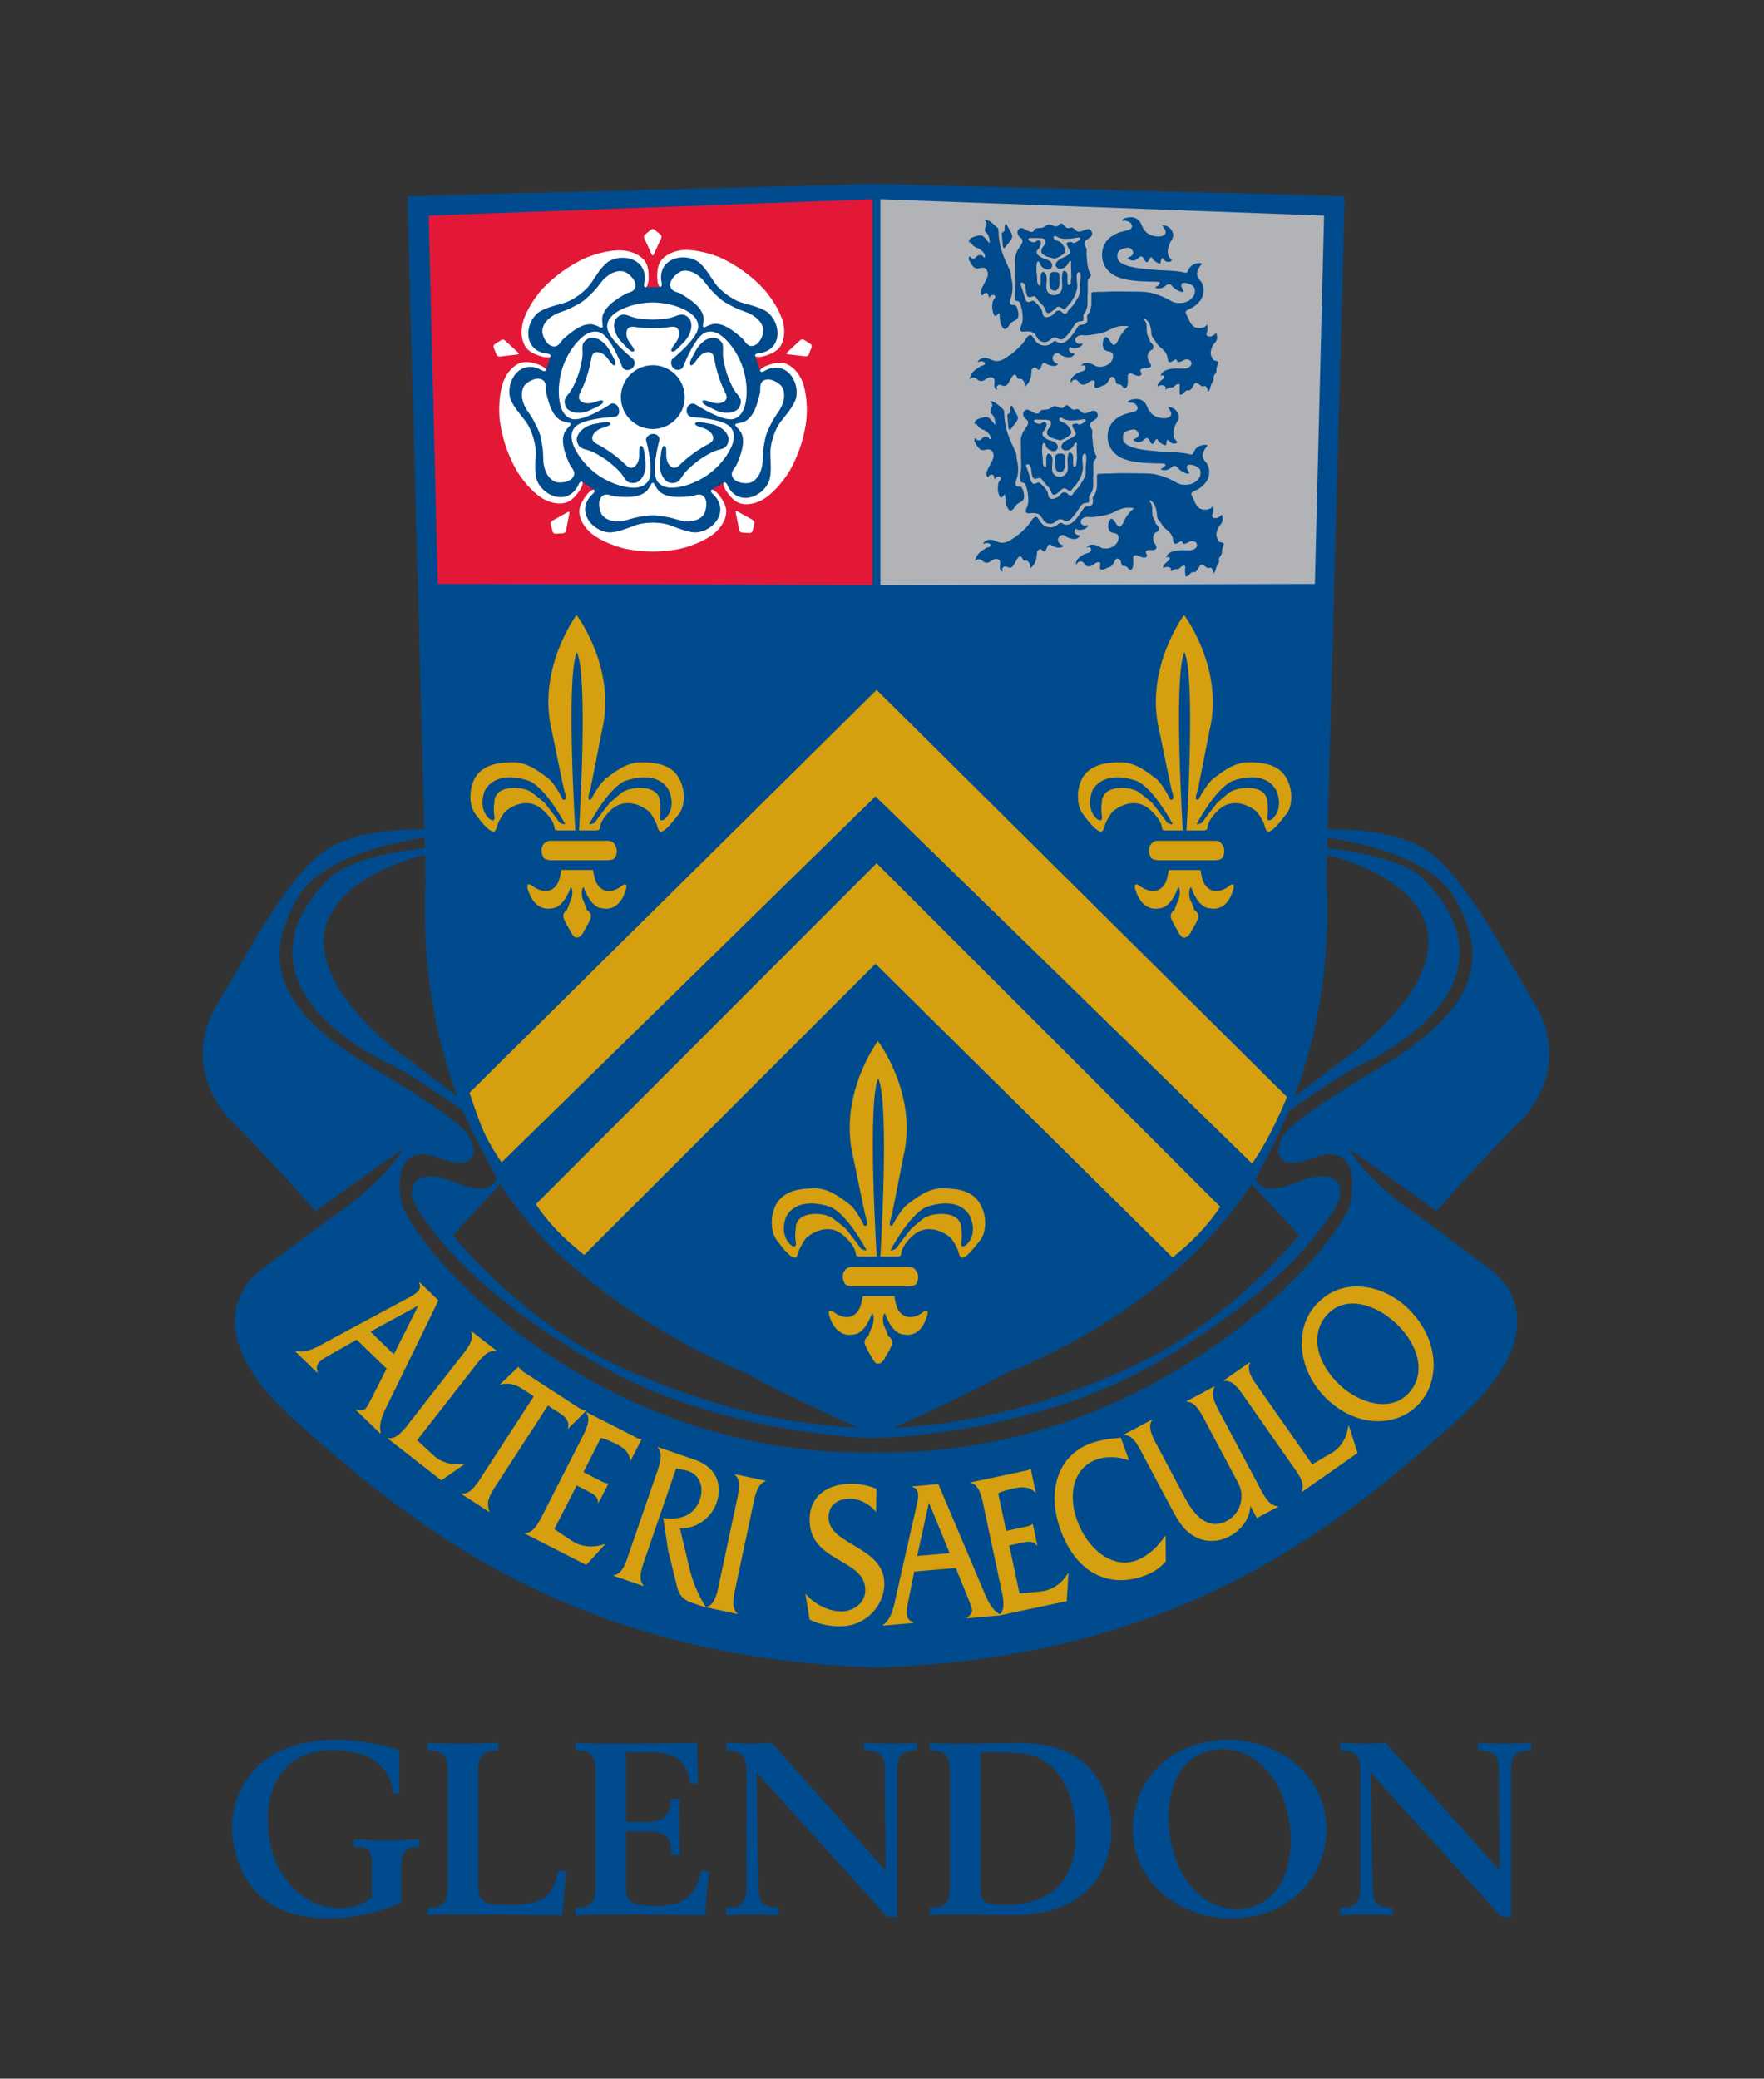 <?xml version="1.0" encoding="UTF-8"?>
<svg width="92" height="108.396" xmlns="http://www.w3.org/2000/svg">
 <rect width="100%" height="100%" fill="#333333" stroke="none"/>
 <g>
  <title>Layer 1</title>
  <g id="svg_1">
   <g id="svg_2">
    <path id="svg_3" d="m69.242,43.242c0,0 2.316,-0.031 3.811,0.474c1.491,0.509 2.443,1.111 4.822,4.922c0.032,0.03 2.254,3.872 2.254,3.872s1.843,2.698 -0.57,5.682c0,0 -1.968,1.938 -4.634,4.951l-4.603,-3.269v-0.064c0,0 0.698,1.587 3.808,3.714c0.032,0 3.333,2.476 3.333,2.476s4.604,2.635 -1.46,8.063c-6.063,5.428 -14.44,12.412 -30.284,12.887c-15.836,-0.475 -24.281,-7.459 -30.345,-12.887c-6.062,-5.428 -1.459,-8.063 -1.459,-8.063s3.303,-2.476 3.333,-2.476c3.111,-2.127 3.809,-3.714 3.809,-3.714v0.064l-4.604,3.269c-2.664,-3.014 -4.633,-4.951 -4.633,-4.951c-2.412,-2.984 -0.57,-5.682 -0.57,-5.682s2.223,-3.842 2.255,-3.872c2.38,-3.811 3.331,-4.414 4.822,-4.922c1.494,-0.505 3.811,-0.474 3.811,-0.474l5.776,-1.436l-2.541,18.577c0,0 -3.65,-5.554 -3.171,-14.539c-0.032,-0.031 -0.032,-1.268 -0.032,-1.268s-10.729,2.378 -1.621,10.126c0.857,0.729 0,-0.032 0,-0.032l3.525,2.665l0.475,0.889c0,0 -2.761,-2.032 -4.158,-2.698c-1.397,-0.666 -8.443,-4.35 -3.271,-9.683c1.24,-1.268 5.049,-1.619 5.049,-1.619l-0.032,-0.54c0,0 -5.238,0.604 -6.667,3.208c-1.429,2.601 -1.78,5.394 3.968,8.792c5.745,3.396 5.078,3.746 5.236,4.125c0.161,0.38 -0.095,1.238 -1.682,0.604c-1.588,-0.635 -2.414,0.126 -2.063,2.222c0.35,2.096 9.715,13.364 24.663,13.11l0.012,-0.751c0,0 -8.009,-0.105 -14.58,-3.947c-6.571,-3.842 -8.476,-6.858 -9.206,-7.936c-0.732,-1.079 -0.35,-2.381 1.904,-1.461c2.254,0.922 2.475,-0.285 2.125,-1.46l0.447,1.333l-2.667,2.89c0,0 3.555,4.538 8.917,6.951c5.366,2.412 9.62,3.047 13.111,3.111c0,-0.064 -0.316,0.222 -0.316,0.222s-4.034,-1.745 -6.35,-3.046c-3.428,-1.397 -11.019,-5.554 -13.62,-11.27c-0.029,0 -0.792,-16.198 -0.792,-16.198s40.789,17.496 40.756,17.496c-3.762,5.667 -9.521,8.574 -12.949,9.972c-2.317,1.302 -6.349,3.046 -6.349,3.046s-0.319,-0.286 -0.319,-0.222c3.493,-0.064 7.747,-0.699 13.114,-3.111c5.362,-2.413 8.919,-6.951 8.919,-6.951l-2.668,-2.89l0.443,-1.333c-0.348,1.175 -0.127,2.382 2.128,1.46c2.254,-0.92 2.636,0.382 1.903,1.461c-0.729,1.078 -2.633,4.094 -9.204,7.936c-6.571,3.841 -14.75,3.947 -14.75,3.947l-0.012,0.751c14.957,0.256 24.511,-11.012 24.861,-13.108c0.35,-2.096 -0.477,-2.857 -2.064,-2.222c-1.588,0.635 -1.841,-0.223 -1.683,-0.604c0.16,-0.379 -0.506,-0.729 5.237,-4.125c5.747,-3.398 5.397,-6.191 3.969,-8.792c-1.428,-2.604 -6.667,-3.208 -6.667,-3.208l-0.031,0.54c0,0 3.81,0.351 5.048,1.619c5.175,5.333 -1.872,9.017 -3.27,9.683c-1.397,0.667 -4.16,2.698 -4.16,2.698l0.478,-0.889l3.523,-2.665c0,0 -0.856,0.76 0,0.032c9.11,-7.748 -1.619,-10.126 -1.619,-10.126s0,1.236 -0.032,1.268c0.476,8.985 -3.055,14.27 -3.651,15.554c-1.063,2.298 -19.923,13.598 -19.923,13.598l-23.468,-31.756l-0.89,-33.013l24.443,-0.635l24.441,0.635l-0.889,33.013l0,0l0,0l0,0l0,0l0,0z" fill="#004B8D"/>
    <polygon id="svg_4" points="45.913,10.388 69.056,11.245 68.576,30.451 45.913,30.513 45.913,10.388   " fill="#B1B3B6"/>
    <polygon id="svg_5" points="45.5,10.388 22.359,11.245 22.834,30.451 45.5,30.513 45.5,10.388   " fill="#E31837"/>
    <g id="svg_6">
     <line id="svg_7" y2="22.747" x2="32.636" y1="22.747" x1="32.636" fill="#004B8D"/>
     <path id="svg_8" d="m34.236,19.323" fill="#004B8D"/>
    </g>
    <g id="svg_9">
     <g id="svg_10">
      <path id="svg_11" d="m29.279,45.368c-0.064,0.413 -0.161,0.636 -0.161,0.636c-0.442,0.858 -1.267,0.253 -1.267,0.253c-0.479,-0.381 -0.319,0.128 -0.319,0.128c0.38,1.237 1.236,0.983 1.236,0.983c0.604,0 0.954,-0.983 0.954,-0.983c0.062,-0.318 0.22,0.127 0.062,0.508c-0.186,0.506 -0.22,0.569 -0.22,0.569c-0.35,0.223 -0.096,0.572 -0.096,0.572c0.063,0.189 0.315,0.539 0.315,0.604c0.128,0.189 0.19,0.254 0.287,0.254c0.126,0 0.222,-0.064 0.35,-0.254c0,-0.065 0.254,-0.414 0.318,-0.604c0,0 0.252,-0.349 -0.127,-0.572c0,0 0,-0.063 -0.221,-0.569c-0.127,-0.381 0.03,-0.826 0.092,-0.508c0,0 0.351,0.983 0.954,0.983c0,0 0.857,0.253 1.207,-0.983c0,0 0.159,-0.509 -0.288,-0.128c0,0 -0.824,0.605 -1.269,-0.253c0,0 -0.096,-0.223 -0.16,-0.636h-1.647l0,0z" fill="#D59F0F"/>
      <path id="svg_12" d="m31.659,44.86c0,0 0.319,0 0.411,-0.126c0.096,-0.158 0.191,-0.477 -0.061,-0.762c0,0 -0.096,-0.126 -0.287,-0.126h-1.492h-1.523c-0.19,0 -0.316,0.126 -0.316,0.126c-0.254,0.285 -0.129,0.604 -0.033,0.762c0.094,0.126 0.411,0.126 0.411,0.126h2.89l0,0z" fill="#D59F0F"/>
      <path id="svg_13" d="m30.071,33.972c0,0 0,0.034 0,0c0.635,1.208 0.126,9.332 0.126,9.332h0.35h0.159l0.032,-0.348c0,0 0.952,-1.809 1.84,-2.222c0,0 1.622,-0.666 2.286,0.446c0,0 0.477,0.92 -0.191,1.524c0,0 -0.316,0.252 -0.254,-0.158c0,0 0.063,-0.351 0,-0.668c0,0 0.096,-0.761 -0.984,-0.793c0,0 -0.604,-0.034 -1.016,0.254c0,0 -0.381,0.318 -0.602,0.509c0,0 -0.636,0.792 -0.794,1.048c0,0 -0.252,0.155 -0.413,0.062c-0.064,-0.062 0.063,0.348 0.063,0.348h0.381c0.222,0 0.222,-0.093 0.222,-0.093c0.033,-0.508 0.635,-1.017 0.635,-1.017c0.92,-0.762 1.903,0.095 1.903,0.095c0.127,0.063 0.445,0.667 0.445,0.731c0.097,0.411 0.222,0.35 0.222,0.35c0.286,-0.066 0.634,-0.573 0.952,-0.953c0.287,-0.413 0.35,-1.237 -0.062,-1.906c-0.413,-0.667 -1.206,-0.76 -1.97,-0.76c-0.76,0 -1.426,0.57 -1.776,0.826c-0.35,0.253 -0.794,1.078 -0.794,1.11c-0.286,0.125 -0.062,-0.445 -0.062,-0.445c0.029,-0.063 0.633,-3.206 0.633,-3.174c0.761,-3.236 -1.333,-6 -1.333,-6s-2.061,2.764 -1.302,6c0,-0.031 0.636,3.111 0.669,3.174c0,0 0.219,0.57 -0.096,0.445c0,-0.033 -0.415,-0.857 -0.763,-1.11c-0.351,-0.256 -1.017,-0.826 -1.777,-0.826c-0.763,0 -1.555,0.093 -2,0.76c-0.38,0.668 -0.319,1.493 -0.032,1.906c0.285,0.38 0.667,0.887 0.952,0.953c0,0 0.126,0.062 0.223,-0.35c0,-0.064 0.318,-0.668 0.444,-0.731c0,0 0.983,-0.856 1.872,-0.095c0,0 0.637,0.509 0.667,1.017c0,0 0,0.093 0.221,0.093h0.383c0,0 0.125,-0.41 0.032,-0.348c-0.126,0.093 -0.383,-0.062 -0.383,-0.062c-0.158,-0.255 -0.792,-1.048 -0.792,-1.048c-0.224,-0.191 -0.636,-0.509 -0.636,-0.509c-0.382,-0.288 -0.985,-0.254 -0.985,-0.254c-1.079,0.032 -0.983,0.793 -0.983,0.793c-0.064,0.318 0,0.668 0,0.668c0.063,0.411 -0.254,0.158 -0.254,0.158c-0.666,-0.604 -0.221,-1.524 -0.221,-1.524c0.699,-1.111 2.316,-0.446 2.316,-0.446c0.89,0.414 1.842,2.222 1.842,2.222l0.032,0.348h0.157h0.35c0,0 -0.506,-8.125 0.097,-9.332c0.031,0.034 0,0 0,0h-0.031l0,0z" fill="#D59F0F"/>
      <path id="svg_14" d="m61.912,44.86h1.426c0,0 0.318,0 0.414,-0.126c0.094,-0.158 0.19,-0.477 -0.063,-0.762c0,0 -0.097,-0.126 -0.286,-0.126h-1.491h-1.526c-0.19,0 -0.315,0.126 -0.315,0.126c-0.258,0.285 -0.127,0.604 -0.031,0.762c0.092,0.126 0.411,0.126 0.411,0.126h1.396h0.065l0,0z" fill="#D59F0F"/>
      <path id="svg_15" d="m61.753,48.893c0.125,0 0.22,-0.064 0.348,-0.254c0,-0.065 0.254,-0.414 0.318,-0.604c0,0 0.252,-0.349 -0.126,-0.572c0,0 0,-0.063 -0.224,-0.569c-0.127,-0.381 0.031,-0.826 0.095,-0.508c0,0 0.349,0.983 0.954,0.983c0,0 0.853,0.253 1.204,-0.983c0,0 0.158,-0.509 -0.285,-0.128c0,0 -0.827,0.605 -1.271,-0.253c0,0 -0.096,-0.223 -0.156,-0.636h-0.827h-0.03l0,0h-0.797c-0.062,0.413 -0.156,0.636 -0.156,0.636c-0.445,0.858 -1.272,0.253 -1.272,0.253c-0.476,-0.381 -0.317,0.128 -0.317,0.128c0.382,1.237 1.24,0.983 1.24,0.983c0.604,0 0.951,-0.983 0.951,-0.983c0.064,-0.318 0.223,0.127 0.064,0.508c-0.191,0.506 -0.222,0.569 -0.222,0.569c-0.35,0.223 -0.097,0.572 -0.097,0.572c0.064,0.189 0.318,0.539 0.318,0.604c0.131,0.189 0.19,0.254 0.288,0.254l0,0z" fill="#D59F0F"/>
      <path id="svg_16" d="m61.753,33.972c0,0 0,0.034 0,0c0.633,1.208 0.125,9.332 0.125,9.332h0.349h0.159l0.033,-0.348c0,0 0.951,-1.809 1.84,-2.222c0,0 1.617,-0.666 2.286,0.446c0,0 0.476,0.92 -0.19,1.524c0,0 -0.316,0.252 -0.256,-0.158c0,0 0.065,-0.351 0,-0.668c0,0 0.099,-0.761 -0.982,-0.793c0,0 -0.603,-0.034 -1.017,0.254c0,0 -0.381,0.318 -0.604,0.509c0,0 -0.633,0.792 -0.793,1.048c0,0 -0.252,0.155 -0.409,0.062c-0.066,-0.062 0.062,0.348 0.062,0.348h0.381c0.224,0 0.224,-0.093 0.224,-0.093c0.029,-0.508 0.634,-1.017 0.634,-1.017c0.921,-0.762 1.904,0.095 1.904,0.095c0.128,0.063 0.445,0.667 0.445,0.731c0.096,0.411 0.222,0.35 0.222,0.35c0.285,-0.066 0.634,-0.573 0.952,-0.953c0.286,-0.413 0.347,-1.237 -0.064,-1.906c-0.412,-0.667 -1.204,-0.76 -1.968,-0.76c-0.762,0 -1.428,0.57 -1.775,0.826c-0.35,0.253 -0.796,1.078 -0.796,1.11c-0.286,0.125 -0.063,-0.445 -0.063,-0.445c0.03,-0.063 0.636,-3.206 0.636,-3.174c0.76,-3.236 -1.333,-6 -1.333,-6s-2.064,2.764 -1.303,6c0,-0.031 0.634,3.111 0.666,3.174c0,0 0.223,0.57 -0.094,0.445c0,-0.033 -0.413,-0.857 -0.764,-1.11c-0.349,-0.256 -1.016,-0.826 -1.775,-0.826c-0.764,0 -1.557,0.093 -2.001,0.76c-0.381,0.668 -0.318,1.493 -0.03,1.906c0.285,0.38 0.666,0.887 0.95,0.953c0,0 0.127,0.062 0.223,-0.35c0,-0.064 0.317,-0.668 0.444,-0.731c0,0 0.982,-0.856 1.874,-0.095c0,0 0.636,0.509 0.666,1.017c0,0 0,0.093 0.223,0.093h0.38c0,0 0.127,-0.41 0.032,-0.348c-0.128,0.093 -0.38,-0.062 -0.38,-0.062c-0.16,-0.255 -0.794,-1.048 -0.794,-1.048c-0.224,-0.191 -0.636,-0.509 -0.636,-0.509c-0.383,-0.288 -0.983,-0.254 -0.983,-0.254c-1.08,0.032 -0.985,0.793 -0.985,0.793c-0.063,0.318 0,0.668 0,0.668c0.063,0.411 -0.255,0.158 -0.255,0.158c-0.666,-0.604 -0.221,-1.524 -0.221,-1.524c0.699,-1.111 2.316,-0.446 2.316,-0.446c0.889,0.414 1.841,2.222 1.841,2.222l0.03,0.348h0.161h0.349c0,0 -0.51,-8.125 0.096,-9.332c0.033,0.034 0,0 0,0h-0.032l0,0l0,0l0,0l0,0l0,0z" fill="#D59F0F"/>
      <path id="svg_17" d="m45.943,67.08h1.431c0,0 0.313,0 0.41,-0.125c0.097,-0.159 0.191,-0.477 -0.064,-0.764c0,0 -0.094,-0.124 -0.286,-0.124h-1.49h-1.524c-0.191,0 -0.318,0.124 -0.318,0.124c-0.253,0.287 -0.128,0.604 -0.032,0.764c0.098,0.125 0.414,0.125 0.414,0.125h1.396h0.063l0,0z" fill="#D59F0F"/>
      <path id="svg_18" d="m45.784,71.111c0.128,0 0.223,-0.063 0.35,-0.254c0,-0.063 0.257,-0.41 0.317,-0.603c0,0 0.256,-0.348 -0.127,-0.57c0,0 0,-0.065 -0.224,-0.571c-0.126,-0.382 0.033,-0.827 0.097,-0.507c0,0 0.352,0.983 0.951,0.983c0,0 0.858,0.253 1.206,-0.983c0,0 0.158,-0.509 -0.284,-0.128c0,0 -0.826,0.602 -1.27,-0.253c0,0 -0.094,-0.224 -0.16,-0.636h-0.824h-0.032l0,0h-0.791c-0.063,0.412 -0.161,0.636 -0.161,0.636c-0.443,0.854 -1.271,0.253 -1.271,0.253c-0.473,-0.38 -0.314,0.128 -0.314,0.128c0.378,1.236 1.236,0.983 1.236,0.983c0.603,0 0.952,-0.983 0.952,-0.983c0.064,-0.32 0.223,0.125 0.064,0.507c-0.192,0.506 -0.224,0.571 -0.224,0.571c-0.347,0.222 -0.094,0.57 -0.094,0.57c0.062,0.193 0.317,0.54 0.317,0.603c0.129,0.192 0.192,0.254 0.286,0.254l0,0z" fill="#D59F0F"/>
      <path id="svg_19" d="m45.784,56.193c0,0 0,0.032 0,0c0.635,1.205 0.128,9.333 0.128,9.333h0.349h0.158l0.032,-0.349c0,0 0.953,-1.811 1.84,-2.223c0,0 1.62,-0.668 2.287,0.444c0,0 0.477,0.92 -0.19,1.524c0,0 -0.318,0.254 -0.253,-0.16c0,0 0.063,-0.348 0,-0.666c0,0 0.095,-0.763 -0.986,-0.793c0,0 -0.602,-0.031 -1.013,0.254c0,0 -0.383,0.317 -0.604,0.506c0,0 -0.636,0.795 -0.795,1.047c0,0 -0.253,0.161 -0.412,0.065c-0.063,-0.065 0.066,0.349 0.066,0.349h0.378c0.222,0 0.222,-0.096 0.222,-0.096c0.033,-0.508 0.636,-1.016 0.636,-1.016c0.921,-0.762 1.904,0.096 1.904,0.096c0.127,0.063 0.443,0.667 0.443,0.729c0.096,0.412 0.225,0.351 0.225,0.351c0.285,-0.063 0.634,-0.572 0.953,-0.953c0.282,-0.412 0.348,-1.238 -0.065,-1.903c-0.413,-0.668 -1.206,-0.763 -1.966,-0.763c-0.766,0 -1.433,0.572 -1.779,0.825c-0.351,0.254 -0.792,1.081 -0.792,1.112c-0.288,0.126 -0.065,-0.444 -0.065,-0.444c0.033,-0.064 0.635,-3.208 0.635,-3.175c0.763,-3.239 -1.334,-5.999 -1.334,-5.999s-2.063,2.759 -1.301,5.999c0,-0.033 0.636,3.111 0.665,3.175c0,0 0.225,0.57 -0.095,0.444c0,-0.031 -0.413,-0.858 -0.759,-1.112c-0.35,-0.252 -1.017,-0.825 -1.78,-0.825c-0.76,0 -1.555,0.095 -1.998,0.763c-0.383,0.666 -0.32,1.492 -0.033,1.903c0.285,0.381 0.666,0.89 0.952,0.953c0,0 0.128,0.062 0.224,-0.351c0,-0.062 0.316,-0.666 0.444,-0.729c0,0 0.985,-0.858 1.87,-0.096c0,0 0.635,0.508 0.667,1.016c0,0 0,0.096 0.224,0.096h0.38c0,0 0.129,-0.415 0.032,-0.349c-0.128,0.095 -0.381,-0.065 -0.381,-0.065c-0.159,-0.252 -0.794,-1.047 -0.794,-1.047c-0.221,-0.189 -0.636,-0.506 -0.636,-0.506c-0.377,-0.285 -0.982,-0.254 -0.982,-0.254c-1.082,0.03 -0.983,0.793 -0.983,0.793c-0.064,0.317 0,0.666 0,0.666c0.063,0.415 -0.255,0.16 -0.255,0.16c-0.668,-0.604 -0.221,-1.524 -0.221,-1.524c0.697,-1.112 2.315,-0.444 2.315,-0.444c0.889,0.412 1.843,2.223 1.843,2.223l0.029,0.349h0.161h0.35c0,0 -0.511,-8.128 0.094,-9.333c0.03,0.032 0,0 0,0h-0.034l0,0z" fill="#D59F0F"/>
      <path id="svg_20" d="m45.719,35.973l21.403,21.229c-0.503,1.218 -1.143,2.536 -1.824,3.471l-19.64,-19.146l-19.496,19.087c-0.987,-1.438 -1.129,-2.076 -1.678,-3.628l21.235,-21.013l0,0l0,0l0,0l0,0l0,0z" fill="#D59F0F"/>
      <path id="svg_21" d="m45.719,45.018l17.918,17.91c-0.73,1.109 -1.516,1.851 -2.478,2.648l-15.501,-15.319l-15.191,15.186c-0.979,-0.791 -1.841,-1.612 -2.515,-2.649l17.767,-17.776l0,0l0,0l0,0l0,0l0,0z" fill="#D59F0F"/>
     </g>
     <path id="svg_22" d="m20.164,71.371l-0.721,1.417c-0.357,0.707 -0.391,0.839 -0.86,0.718l-0.022,0.021l1.274,1.23l0.024,-0.022c-0.137,-0.567 0.169,-1.111 0.454,-1.691l2.554,-5.23l-0.98,-0.947l-0.025,0.023c0.187,0.404 -0.247,0.617 -0.603,0.81l-4.164,2.237c-0.562,0.309 -1.087,0.643 -1.666,0.521l-0.022,0.023l1.143,1.104l0.021,-0.023c-0.163,-0.428 0.098,-0.611 0.648,-0.918l1.381,-0.784l1.564,1.511l0,0l0,0l0,0l0,0l0,0zm0.376,-0.748l-1.222,-1.181l2.503,-1.364l-1.281,2.545l0,0z" fill="#D59F0F" clip-rule="evenodd" fill-rule="evenodd"/>
     <path id="svg_23" d="m21.754,75.103l2.897,-3.709c0.3,-0.38 0.743,-1.049 1.217,-0.937l0.02,-0.027l-1.299,-1.016l-0.02,0.027c0.221,0.431 -0.305,1.021 -0.612,1.412l-2.503,3.207c-0.298,0.38 -0.75,1.042 -1.218,0.925l-0.018,0.025l2.797,2.185l1.235,-0.855l-0.02,-0.015c-0.621,0.092 -1.173,-0.025 -1.609,-0.422l-0.867,-0.8l0,0l0,0l0,0l0,0l0,0z" fill="#D59F0F"/>
     <path id="svg_24" d="m28.575,73.293l0.651,0.422c0.237,0.156 0.5,0.39 0.388,0.766l0.022,0.014l0.931,-0.924l-0.022,-0.016c-0.129,-0.004 -0.25,-0.073 -0.376,-0.153l-2.699,-1.754l-0.18,-0.118c-0.081,-0.078 -0.177,-0.139 -0.232,-0.24l-0.023,-0.015l-0.952,0.911l0.02,0.017c0.397,-0.117 0.786,-0.006 1.098,0.196l0.639,0.414l-2.622,4.036c-0.265,0.41 -0.652,1.098 -1.125,1.035l-0.018,0.027l1.432,0.93l0.018,-0.026c-0.198,-0.529 0.036,-0.88 0.372,-1.395l2.678,-4.127l0,0l0,0l0,0l0,0l0,0z" fill="#D59F0F"/>
     <path id="svg_25" d="m30.076,77.46l0.566,0.291c0.24,0.121 0.57,0.276 0.549,0.617l0.021,0.013l0.521,-1.018l-0.024,-0.015c-0.121,0.012 -0.244,-0.051 -0.368,-0.113l-0.912,-0.466l0.907,-1.789c0.277,0.067 0.551,0.194 0.82,0.331c0.354,0.181 0.648,0.38 0.712,0.85l0.021,0.012l0.573,-1.126l-0.022,-0.012c-0.133,0.017 -0.255,-0.069 -0.385,-0.138l-2.46,-1.254l-0.018,0.029c0.301,0.383 -0.104,1.063 -0.329,1.503l-1.847,3.627c-0.22,0.432 -0.536,1.167 -1.019,1.14l-0.014,0.028l3.208,1.637l0.988,-1.084l-0.025,-0.012c-0.6,0.226 -1.231,0.157 -1.71,-0.158l-0.919,-0.613l1.166,-2.28l0,0l0,0l0,0l0,0l0,0z" fill="#D59F0F"/>
     <path id="svg_26" d="m34.313,75.458l-0.011,0.03c0.351,0.338 0.037,1.063 -0.123,1.532l-1.328,3.848c-0.156,0.459 -0.36,1.231 -0.84,1.274l-0.01,0.029l1.558,0.537l0.013,-0.029c-0.353,-0.327 -0.049,-1.055 0.112,-1.525l1.575,-4.571c0.202,0.022 0.391,0.056 0.584,0.11c0.556,0.156 0.916,0.76 0.661,1.495c-0.329,0.958 -1.215,1.075 -1.912,0.972l0.254,1.7l0.466,1.884c0.114,0.46 0.337,0.687 0.771,0.836l0.749,0.257c-0.337,-0.526 -0.669,-1.235 -0.831,-1.884l-0.54,-2.252c0.737,0.037 1.609,-0.45 1.917,-1.35c0.321,-0.927 -0.029,-1.846 -1.125,-2.223l-1.94,-0.67l0,0l0,0l0,0l0,0l0,0z" fill="#D59F0F"/>
     <path id="svg_27" d="m37.537,82.423c-0.1,0.476 -0.216,1.267 -0.679,1.367l-0.006,0.032l1.604,0.342l0.006,-0.033c-0.378,-0.29 -0.164,-1.051 -0.062,-1.526l0.845,-3.979c0.103,-0.477 0.216,-1.268 0.682,-1.377l0.008,-0.031l-1.606,-0.342l-0.006,0.032c0.388,0.292 0.165,1.048 0.064,1.536l-0.85,3.979l0,0l0,0l0,0l0,0l0,0z" fill="#D59F0F"/>
     <path id="svg_28" d="m45.706,77.634c-0.41,-0.168 -0.848,-0.252 -1.281,-0.259c-1.055,-0.018 -2.176,0.48 -2.201,1.84c-0.038,2.287 2.936,2.037 2.905,3.72c-0.014,0.754 -0.763,1.109 -1.254,1.1c-0.673,-0.011 -1.374,-0.369 -1.873,-0.929l0.226,1.355c0.488,0.233 1.014,0.341 1.54,0.348c1.348,0.024 2.331,-1.038 2.353,-2.19c0.033,-1.998 -2.934,-2.028 -2.909,-3.506c0.012,-0.744 0.64,-0.971 1.132,-0.962c0.482,0.009 1.014,0.267 1.345,0.704l0.017,-1.221l0,0l0,0l0,0l0,0l0,0z" fill="#D59F0F"/>
     <path id="svg_29" d="m49.846,81.763l0.6,1.477c0.298,0.731 0.377,0.844 -0.025,1.117l0.002,0.033l1.766,-0.152l-0.004,-0.035c-0.518,-0.269 -0.724,-0.857 -0.975,-1.451l-2.271,-5.36l-1.358,0.119l0.002,0.031c0.426,0.125 0.303,0.592 0.216,0.989l-1.044,4.607c-0.136,0.63 -0.228,1.246 -0.701,1.602l0.005,0.031l1.581,-0.139l-0.001,-0.031c-0.431,-0.16 -0.4,-0.476 -0.271,-1.094l0.312,-1.554l2.166,-0.19l0,0l0,0l0,0l0,0l0,0zm-0.319,-0.773l-1.693,0.148l0.615,-2.784l1.078,2.636l0,0z" fill="#D59F0F" clip-rule="evenodd" fill-rule="evenodd"/>
     <path id="svg_30" d="m52.636,80.59l0.627,-0.132c0.259,-0.057 0.612,-0.144 0.813,0.134l0.024,-0.004l-0.236,-1.119l-0.025,0.006c-0.087,0.086 -0.225,0.113 -0.359,0.143l-1.004,0.212l-0.418,-1.962c0.257,-0.121 0.549,-0.193 0.843,-0.257c0.391,-0.082 0.747,-0.111 1.091,0.209l0.023,-0.004l-0.261,-1.235l-0.026,0.005c-0.093,0.098 -0.244,0.107 -0.385,0.138l-2.704,0.575l0.008,0.031c0.473,0.109 0.586,0.889 0.69,1.377l0.846,3.98c0.099,0.473 0.315,1.243 -0.073,1.525l0.006,0.031l3.519,-0.748l0.088,-1.465l-0.022,0.007c-0.324,0.552 -0.859,0.899 -1.432,0.954l-1.098,0.103l-0.535,-2.504l0,0l0,0l0,0l0,0l0,0z" fill="#D59F0F"/>
     <path id="svg_31" d="m58.459,74.978c-0.532,0.034 -1.074,0.105 -1.569,0.287c-1.663,0.604 -2.34,2.424 -1.576,4.523c0.788,2.171 2.459,3.079 4.375,2.381c0.421,-0.154 0.813,-0.387 1.114,-0.75l-0.014,-1.326l-0.026,0.01c-0.379,0.549 -0.888,1.043 -1.494,1.268c-1.251,0.454 -2.546,-0.58 -3.088,-2.07c-0.534,-1.471 -0.129,-2.777 0.99,-3.185c0.537,-0.195 1.136,-0.16 1.709,0.033l-0.421,-1.171l0,0l0,0l0,0l0,0l0,0z" fill="#D59F0F"/>
     <path id="svg_32" d="m65.548,79.162l1.119,-0.594l-0.013,-0.029c-0.486,0.023 -0.813,-0.695 -1.038,-1.123l-1.91,-3.591c-0.23,-0.44 -0.647,-1.111 -0.357,-1.5l-0.023,-0.024l-1.447,0.771l0.015,0.028c0.478,-0.02 0.803,0.698 1.031,1.129l1.524,2.866c0.183,0.343 0.316,0.577 0.299,0.951c-0.012,0.583 -0.331,1.033 -0.756,1.261c-0.787,0.417 -1.527,0.055 -2.2,-1.214l-1.351,-2.544c-0.229,-0.43 -0.646,-1.101 -0.359,-1.483l-0.018,-0.029l-1.447,0.77l0.014,0.027c0.487,-0.025 0.803,0.699 1.03,1.129l1.354,2.542c0.365,0.685 0.688,1.333 1.386,1.67c0.593,0.285 1.231,0.203 1.734,-0.065c0.535,-0.284 1.037,-0.845 1.078,-1.577l0.335,0.629l0,0l0,0l0,0l0,0l0,0z" fill="#D59F0F"/>
     <path id="svg_33" d="m68.435,76.36l-2.697,-3.854c-0.28,-0.398 -0.788,-1.017 -0.542,-1.439l-0.02,-0.026l-1.354,0.947l0.022,0.026c0.476,-0.086 0.886,0.592 1.172,0.997l2.332,3.334c0.278,0.397 0.779,1.021 0.528,1.433l0.021,0.028l2.906,-2.037l-0.455,-1.431l-0.021,0.015c-0.094,0.617 -0.369,1.113 -0.873,1.414l-1.019,0.593l0,0z" fill="#D59F0F"/>
     <path id="svg_34" d="m68.847,67.833c-1.364,1.198 -1.234,3.424 0.161,4.922c1.509,1.619 3.609,1.756 4.857,0.59c1.258,-1.172 1.237,-3.335 -0.266,-4.944c-1.323,-1.421 -3.438,-1.812 -4.752,-0.568l0,0l0,0l0,0l0,0l0,0zm0.484,0.61c0.996,-0.929 2.624,-0.366 3.696,0.787c1.095,1.176 1.301,2.623 0.341,3.519c-0.99,0.923 -2.677,0.371 -3.704,-0.735c-1.114,-1.193 -1.312,-2.659 -0.333,-3.571l0,0l0,0l0,0l0,0l0,0z" fill="#D59F0F" clip-rule="evenodd" fill-rule="evenodd"/>
    </g>
   </g>
   <g id="svg_35">
    <path id="svg_36" d="m52.923,15.571c0.007,0.153 0.115,0.101 0.208,0.149c0.052,0.027 0.076,0.098 0.089,0.152c0.021,0.083 0.05,0.168 0.068,0.249c0.026,0.107 0.031,0.217 0.044,0.326c0.013,0.135 0.011,0.272 -0.02,0.405c-0.026,0.111 -0.136,0.244 -0.099,0.362c0.039,0.126 0.197,0.074 0.293,0.068c0.074,-0.006 0.195,0.001 0.276,0.026c0.024,0.008 0.067,0.02 0.075,0.023c0.098,0.049 0.161,0.155 0.21,0.235l0.008,0.011c0.039,0.064 0.076,0.124 0.132,0.166c0.027,0.024 0.055,0.041 0.084,0.055c0.044,0.02 0.088,0.033 0.138,0.04c0.088,0.011 0.194,-0.013 0.266,-0.062l0.002,-0.001c0,0 0.062,-0.049 0.063,-0.049c0.051,-0.049 0.12,-0.112 0.215,-0.123c0.009,0.003 0.073,0.004 0.088,0.005c0.047,0.01 0.081,0.029 0.115,0.048l0.008,0.004c0.047,0.026 0.082,0.042 0.126,0.045h0.025h0.006c0.079,-0.01 0.166,-0.064 0.262,-0.163c0.06,-0.06 0.114,-0.128 0.151,-0.179c0.078,-0.097 0.138,-0.186 0.188,-0.268l0.022,-0.033c0.074,-0.119 0.14,-0.219 0.221,-0.261c0.071,-0.041 0.137,-0.045 0.195,-0.051c0.054,-0.009 0.099,-0.006 0.121,-0.063c0.015,-0.041 0.006,-0.091 0,-0.133c0,0 -0.003,-0.011 -0.003,-0.014v-0.012c0,-0.123 0.033,-0.189 0.1,-0.269c0.028,-0.038 0.046,-0.082 0.061,-0.131l0.021,-0.059c0.037,-0.09 0.039,-0.205 0.039,-0.321c0,-0.149 -0.011,-0.299 0.007,-0.447c0.01,-0.111 0,-0.22 0,-0.331c0.002,-0.106 0.002,-0.213 0.002,-0.32c0,-0.12 0.165,-0.18 0.164,-0.31c0,-0.047 -0.045,-0.093 -0.063,-0.135c-0.027,-0.059 -0.05,-0.117 -0.066,-0.177c-0.032,-0.122 -0.054,-0.25 -0.066,-0.373c-0.011,-0.124 -0.019,-0.246 -0.032,-0.368c-0.014,-0.107 0.023,-0.223 -0.005,-0.329c-0.026,-0.099 -0.111,-0.133 -0.111,-0.242c0.004,-0.103 0.043,-0.157 0.122,-0.213c0.145,-0.101 0.354,-0.199 0.266,-0.411c-0.101,-0.243 -0.307,-0.125 -0.485,-0.054c-0.087,0.035 -0.183,0.064 -0.273,0.021c-0.089,-0.039 -0.141,-0.132 -0.226,-0.179c-0.096,-0.051 -0.195,0.04 -0.289,0.009c-0.089,-0.029 -0.18,-0.142 -0.247,-0.206c-0.12,-0.092 -0.177,0.054 -0.255,0.099c-0.188,0.083 -0.298,-0.094 -0.467,-0.073c-0.134,0.015 -0.224,0.151 -0.359,0.17c-0.104,0.017 -0.259,0 -0.35,0.056c-0.061,0.039 -0.06,0.129 -0.13,0.154c-0.242,0.074 -0.528,-0.355 -0.732,-0.132c-0.121,0.136 -0.045,0.334 0.086,0.432c0.076,0.057 0.12,0.077 0.114,0.187c-0.004,0.109 -0.083,0.211 -0.144,0.298c-0.1,0.137 -0.182,0.292 -0.22,0.459c-0.034,0.139 -0.012,0.275 -0.012,0.417c-0.001,0.222 0.006,0.445 0.004,0.667c0,0.167 0.017,0.337 0.009,0.503c-0.014,0.213 -0.055,0.441 -0.04,0.651m0.732,-3.142c0.029,-0.035 0.164,-0.02 0.203,-0.017c0.15,0.007 0.296,-0.002 0.447,0.009c0.103,0.007 0.23,0.044 0.212,0.176c0.019,0.254 -0.28,0.286 -0.188,0.598c0.158,0.189 0.443,0.235 0.675,0.296c0.202,-0.061 0.396,-0.17 0.536,-0.327c0.118,-0.134 -0.139,-0.455 -0.231,-0.532c-0.09,-0.073 -0.416,-0.111 -0.353,-0.287c0.041,-0.11 0.211,0.029 0.268,0.05c0.112,0.044 0.233,0.058 0.356,0.06c0.127,0.002 0.257,-0.012 0.383,-0.027c0.061,-0.008 0.121,-0.018 0.183,-0.027c0.05,-0.006 0.13,-0.036 0.173,0.004c0.07,0.069 -0.056,0.137 -0.098,0.165c-0.079,0.053 -0.177,0.113 -0.279,0.095c-0.056,-0.068 -0.12,-0.055 -0.248,-0.026c-0.218,0.047 0.205,0.44 0.101,0.569c-0.2,0.253 -0.726,0.253 -0.742,0.645c0.062,0.125 0.154,0.188 0.326,0.157c0.113,-0.021 0.232,-0.125 0.298,-0.212c0.033,-0.046 0.113,-0.277 0.184,-0.159c0.026,0.042 -0.008,0.099 -0.008,0.137c0,0.208 0.021,0.417 0.021,0.624c0,0.081 -0.019,0.148 -0.026,0.223c-0.009,0.075 0.016,0.167 -0.052,0.223c-0.169,0.136 -0.122,-0.322 -0.122,-0.384c0.004,-0.144 -0.009,-0.316 -0.185,-0.34c-0.094,-0.012 -0.109,0.374 -0.108,0.421c0.004,0.164 0.03,0.331 0.009,0.493c-0.048,0.35 -0.527,0.493 -0.746,0.19c-0.076,-0.106 -0.074,-0.25 -0.07,-0.376c0.008,-0.14 0.029,-0.284 0.012,-0.424c-0.022,-0.188 -0.224,-0.384 -0.295,-0.108c-0.029,0.112 -0.021,0.231 -0.018,0.344c0.001,0.062 0.02,0.341 -0.099,0.208c-0.127,-0.133 -0.067,-0.327 -0.091,-0.491c-0.019,-0.139 -0.036,-0.272 -0.03,-0.419c0.003,-0.063 0.004,-0.387 0.117,-0.319c0.082,0.05 0.086,0.185 0.148,0.253c0.077,0.084 0.24,0.176 0.357,0.162c0.15,0 0.223,-0.166 0.187,-0.294c-0.034,-0.118 -0.151,-0.188 -0.257,-0.224c-0.107,-0.039 -0.203,-0.054 -0.299,-0.118c-0.105,-0.067 -0.251,-0.144 -0.235,-0.289c0.011,-0.096 0.079,-0.129 0.13,-0.2c0.039,-0.09 0.136,-0.248 0.067,-0.343c-0.036,-0.051 -0.135,-0.084 -0.187,-0.034c-0.059,0.058 -0.129,0.098 -0.215,0.077c-0.058,-0.015 -0.305,-0.087 -0.211,-0.202m-0.364,2.306c0.104,-0.021 0.159,0.119 0.181,0.192c0.052,0.182 0.002,0.662 0.306,0.557c0.087,-0.029 0.154,-0.067 0.231,0.001c0.064,0.06 0.105,0.154 0.166,0.221c0.134,0.142 0.3,0.275 0.354,0.471c0.101,0.365 0.426,-0.03 0.556,-0.134c0.131,-0.107 0.245,-0.017 0.359,0.074c0.15,0.034 0.137,-0.06 0.227,-0.146c0.246,-0.24 0.458,-0.619 0.506,-0.958c0.022,-0.176 -0.02,-0.338 -0.024,-0.509c-0.001,-0.081 -0.012,-0.3 0.106,-0.313c0.141,-0.014 0.098,0.327 0.094,0.396c-0.007,0.098 -0.02,0.197 -0.028,0.294c-0.015,0.13 0.02,0.265 -0.009,0.393c-0.026,0.128 -0.084,0.231 -0.156,0.336c-0.077,0.108 -0.128,0.234 -0.217,0.334c-0.076,0.088 -0.176,0.172 -0.239,0.27c-0.046,0.067 -0.057,0.15 -0.16,0.15c-0.112,0 -0.154,-0.11 -0.243,-0.154c-0.064,-0.027 -0.138,-0.021 -0.195,0.014c-0.025,0.013 -0.046,0.03 -0.065,0.051c-0.078,0.088 -0.118,0.149 -0.234,0.202c-0.115,0.052 -0.283,0.114 -0.379,-0.005c-0.063,-0.075 -0.055,-0.212 -0.098,-0.306c-0.049,-0.105 -0.12,-0.196 -0.203,-0.278c-0.043,-0.044 -0.186,-0.204 -0.248,-0.204c-0.131,0 -0.233,0.145 -0.349,0.014c-0.081,-0.094 -0.09,-0.236 -0.128,-0.346c-0.05,-0.131 -0.078,-0.274 -0.131,-0.402c-0.032,-0.066 -0.109,-0.19 0.02,-0.215" fill="#004B8D"/>
    <path id="svg_37" d="m55.012,15.154c-0.252,0 -0.275,-0.231 -0.275,-0.422c0,-0.14 -0.041,-0.313 0.027,-0.442c0.034,-0.07 0.089,-0.104 0.167,-0.107c0.083,-0.002 0.231,-0.014 0.285,0.063c0.057,0.078 0.037,0.238 0.041,0.333c0.011,0.2 0.012,0.469 -0.194,0.576c-0.02,-0.001 -0.034,-0.001 -0.051,-0.001" fill="#004B8D"/>
    <path id="svg_38" d="m53.109,16.305c-0.021,-0.11 -0.057,-0.341 -0.17,-0.393c-0.072,-0.035 -0.221,0.03 -0.254,-0.08c-0.05,-0.161 0.06,-0.334 0.089,-0.489c0.041,-0.202 0.045,-0.419 0.014,-0.621c-0.016,-0.099 -0.039,-0.195 -0.056,-0.293c-0.014,-0.092 -0.002,-0.19 -0.041,-0.278c-0.119,-0.281 -0.26,-0.552 -0.369,-0.839c-0.081,-0.222 -0.147,-0.452 -0.188,-0.686c-0.023,-0.122 -0.038,-0.246 -0.048,-0.372c-0.003,-0.063 0,-0.131 -0.009,-0.198c-0.004,-0.041 -0.004,-0.107 -0.026,-0.147c-0.031,-0.042 -0.087,-0.079 -0.123,-0.116c-0.092,-0.084 -0.184,-0.17 -0.286,-0.239c-0.039,-0.026 -0.294,-0.172 -0.301,-0.075c0.044,0.01 0.088,0.06 0.106,0.13c0.042,0.146 -0.142,0.32 -0.066,0.457c0.023,0.046 0.078,0.079 0.111,0.122c0.034,0.045 0.062,0.098 0.078,0.153c0.033,0.108 0.046,0.223 0.046,0.335c-0.207,-0.121 -0.275,-0.523 -0.661,-0.372c-0.12,0.043 -0.392,0.08 -0.417,0.264c-0.002,0.019 0.002,0.086 0.002,0.086s0.019,-0.02 0.039,-0.023c0.018,-0.002 0.033,0.01 0.049,0.009c0.01,-0.004 0.046,0.111 0.183,0.212c0.142,0.102 0.176,0.064 0.258,0.118c0.107,0.074 0.237,0.177 0.282,0.302c0.014,0.03 0.038,0.129 0.011,0.154c-0.045,0.036 -0.116,-0.119 -0.172,-0.119c-0.092,-0.017 -0.177,-0.008 -0.245,0.058c-0.053,0.052 -0.086,0.112 -0.16,0.121c-0.095,0.013 -0.181,-0.038 -0.188,-0.112c0,-0.002 0,-0.005 0,-0.007c-0.071,0.023 -0.1,0.129 -0.052,0.204c0.085,0.138 0.153,0.317 0.303,0.4c0.133,0.069 0.261,-0.008 0.399,-0.012c0.191,-0.003 0.274,0.166 0.274,0.337c0,0.147 -0.076,0.269 -0.137,0.395c-0.093,0.176 -0.244,0.391 -0.23,0.595c0.004,0.053 0.047,0.1 0.089,0.127c0.019,-0.053 0.069,-0.103 0.121,-0.123c0.062,-0.024 0.125,-0.014 0.149,0.024c0.013,0.012 0.024,0.03 0.033,0.064c0.008,0.042 0.017,0.114 0.05,0.144c0.007,0.003 0.014,0.008 0.02,0.01c0,-0.002 -0.002,-0.006 -0.002,-0.008c-0.018,-0.05 0.04,-0.11 0.117,-0.134c0.078,-0.021 0.157,0.004 0.172,0.054c0,0.008 0,0.014 0,0.022c0,0.005 0.002,0.005 0.002,0.008c0.012,0.075 -0.104,0.162 -0.126,0.229c-0.057,0.308 -0.039,0.485 0.075,0.75c0.179,0.074 0.153,-0.133 0.268,-0.119c0.03,0.193 0.014,0.426 0.088,0.59c0.054,0.096 0.13,0.315 0.28,0.206c0.094,-0.067 0.15,-0.185 0.224,-0.272c0.088,-0.098 0.179,-0.114 0.278,-0.181c0.126,-0.087 0.143,-0.232 0.117,-0.372" fill="#004B8D"/>
    <path id="svg_39" d="m52.663,12.01c-0.05,-0.092 -0.1,-0.188 -0.149,-0.28c-0.085,-0.148 -0.125,0.082 -0.123,0.146c0.004,0.05 0.022,0.126 -0.008,0.169c-0.033,0.047 -0.105,0.055 -0.131,0.104c-0.023,0.048 0.002,0.128 0.006,0.18c0.007,0.089 0.014,0.178 0.02,0.266c0.026,0.121 -0.015,0.313 0.114,0.356c0.106,-0.183 0.28,-0.324 0.375,-0.517c0.076,-0.156 -0.029,-0.282 -0.104,-0.424" fill="#004B8D"/>
    <path id="svg_40" d="m63.274,18.751c-0.066,-0.085 -0.124,-0.211 -0.129,-0.315c-0.009,-0.142 0.054,-0.356 0.147,-0.472c0.093,-0.115 0.168,-0.181 0.185,-0.34c0.003,-0.043 -0.026,-0.246 -0.036,-0.255c-0.015,-0.007 -0.119,0.114 -0.218,0.151c-0.146,0.058 -0.305,0.028 -0.305,-0.104c0.005,-0.063 0.045,-0.092 0.058,-0.185c0.004,-0.026 0.006,-0.054 0.006,-0.083c0,-0.051 0,-0.099 -0.004,-0.148c-0.002,-0.017 -0.002,-0.033 -0.006,-0.05c-0.003,-0.012 -0.003,-0.032 -0.014,-0.038c-0.003,0.003 -0.009,0.03 -0.03,0.054c-0.027,0.032 -0.071,0.063 -0.087,0.072c-0.084,0.049 -0.187,0.069 -0.285,0.069c-0.168,0 -0.313,-0.063 -0.378,-0.153c-0.096,-0.09 -0.146,-0.225 -0.195,-0.345c-0.026,-0.059 -0.157,-0.269 -0.146,-0.327c0.009,-0.052 0.039,-0.101 0.152,-0.15c0.245,-0.1 0.473,-0.25 0.654,-0.521c0.12,-0.216 0.155,-0.439 0.1,-0.703c-0.034,-0.135 -0.11,-0.251 -0.202,-0.344c-0.069,-0.108 -0.124,-0.189 -0.108,-0.326c0.018,-0.131 0.079,-0.256 0.157,-0.362c0.015,-0.021 0.106,-0.099 0.081,-0.135c-0.012,-0.019 -0.081,-0.021 -0.104,-0.023c-0.058,0 -0.122,0.008 -0.182,0.023c-0.114,0.036 -0.228,0.086 -0.308,0.18c-0.042,0.05 -0.075,0.103 -0.104,0.161c-0.022,0.049 -0.036,0.115 -0.091,0.136c-0.014,0.004 -0.036,0.004 -0.048,0.008c-0.649,-0.164 -1.263,-0.098 -1.84,-0.177c-0.362,-0.03 -0.718,-0.067 -1.038,-0.146c-0.322,-0.075 -0.596,-0.222 -0.649,-0.376c-0.03,-0.07 -0.049,-0.189 -0.025,-0.289c0.023,-0.092 0.061,-0.142 0.134,-0.193c0.037,-0.03 0.093,-0.055 0.156,-0.077v0.005c0.017,-0.007 0.03,-0.012 0.043,-0.018c0.066,-0.018 0.139,-0.031 0.215,-0.04h0.008c0.135,0 0.29,0.154 0.258,0.32c-0.085,0.166 -0.252,0.173 -0.274,0.21c-0.023,0.04 0.142,0.152 0.297,0.143c0.103,-0.008 0.214,-0.101 0.256,-0.134c0.07,-0.061 0.122,-0.125 0.21,-0.053c0.12,0.092 0.11,0.256 0.219,0.268c0.108,0.011 0.159,-0.262 0.237,-0.258c0.036,0.001 0.072,0.11 0.153,0.18c0.118,0.1 0.282,0.168 0.31,0.155c0.044,-0.022 0.035,-0.257 0.09,-0.28c0.055,-0.023 0.143,0.14 0.222,0.169c0.207,0.072 0.303,-0.041 0.299,-0.067c-0.005,-0.025 -0.286,-0.19 -0.193,-0.615c0.099,-0.422 0.282,-0.478 0.269,-0.726c-0.015,-0.078 -0.075,-0.256 -0.201,-0.353c-0.149,-0.118 -0.361,-0.145 -0.369,-0.13c-0.011,0.03 0.174,0.204 0.174,0.375c-0.002,0.122 -0.199,0.298 -0.658,0.176c-0.458,-0.124 -0.541,-0.445 -0.64,-0.651c-0.04,-0.075 -0.089,-0.147 -0.157,-0.201c-0.033,-0.025 -0.145,-0.093 -0.253,-0.109c-0.063,-0.009 -0.247,-0.012 -0.389,0.036c-0.112,0.038 -0.2,0.097 -0.192,0.128c0.009,0.032 0.388,-0.06 0.507,0.21c0.113,0.263 -0.204,0.299 -0.409,0.348c-0.235,0.05 -0.467,0.145 -0.707,0.324c-0.22,0.17 -0.381,0.461 -0.408,0.732c-0.037,0.261 0.002,0.525 0.137,0.777c0.313,0.512 0.813,0.624 1.19,0.702c0.395,0.069 0.773,0.085 1.147,0.093c0.126,0.006 0.252,0.007 0.379,0.007c0.01,0.004 0.023,0.004 0.031,0.004c0.034,0.003 0.111,0.009 0.117,0.052c0.012,0.052 -0.084,0.136 -0.123,0.164c-0.022,0.016 -0.099,0.04 -0.108,0.068c-0.008,0.027 0.029,0.04 0.049,0.045c0.049,0.016 0.11,0.019 0.161,0.017c0.099,-0.003 0.186,-0.041 0.267,-0.098c0.078,-0.058 0.151,-0.142 0.262,-0.124c0.071,0.013 0.119,0.087 0.17,0.138c0.028,0.03 0.063,0.062 0.097,0.088c0.077,0.058 0.167,0.111 0.255,0.142c0.04,0.014 0.178,0.073 0.205,0.011c0.008,-0.018 -0.019,-0.054 -0.025,-0.071c-0.021,-0.041 -0.045,-0.081 -0.06,-0.123c-0.036,-0.088 -0.061,-0.213 0.053,-0.243c0.057,-0.014 0.111,-0.006 0.169,0c0.066,0.015 0.128,0.032 0.19,0.054c0.134,0.06 0.221,0.128 0.252,0.223c0.029,0.092 0.025,0.26 -0.033,0.363c-0.051,0.102 -0.15,0.199 -0.272,0.283c-0.119,0.05 -0.233,0.108 -0.367,0.115c-0.111,0.005 -0.231,0.006 -0.342,-0.018c-0.119,-0.024 -0.236,-0.098 -0.344,-0.158c-0.313,-0.175 -0.63,-0.295 -0.979,-0.365c-0.309,-0.062 -0.627,-0.048 -0.94,-0.053c-0.326,-0.009 -0.651,-0.006 -0.979,-0.006c-0.216,0 -0.434,0.023 -0.651,0.019c-0.091,-0.002 -0.183,0.005 -0.272,0.01c-0.062,0.004 -0.189,-0.013 -0.202,0.07c-0.013,0.068 -0.001,0.146 -0.001,0.216c-0.002,0.079 -0.002,0.158 -0.002,0.239c0,0.133 -0.004,0.264 -0.052,0.384l-0.02,0.051c-0.02,0.061 -0.041,0.124 -0.09,0.183c-0.044,0.056 -0.063,0.084 -0.063,0.153v0.006v0.004c0.007,0.036 0.014,0.083 0.014,0.133c0,0.122 -0.043,0.199 -0.14,0.24c0,0 -0.004,0.002 -0.006,0.003c-0.004,0.001 -0.008,0.003 -0.008,0.003c-0.055,0.016 -0.105,0.019 -0.148,0.021c-0.049,0.003 -0.082,0.007 -0.121,0.027c-0.033,0.02 -0.077,0.077 -0.154,0.199l-0.021,0.035c-0.056,0.087 -0.119,0.179 -0.198,0.28c-0.04,0.055 -0.099,0.129 -0.165,0.195c-0.126,0.128 -0.248,0.2 -0.372,0.216c-0.01,0 -0.074,0.002 -0.074,0.002c-0.075,-0.006 -0.133,-0.037 -0.195,-0.072l-0.013,-0.005c0,0 -0.058,-0.027 -0.062,-0.028l-0.02,-0.001h-0.001h-0.004c-0.031,0.002 -0.063,0.025 -0.113,0.074l-0.083,0.068c-0.112,0.075 -0.262,0.109 -0.396,0.091c-0.066,-0.008 -0.129,-0.027 -0.188,-0.056c-0.046,-0.021 -0.088,-0.047 -0.13,-0.082c-0.074,-0.061 -0.125,-0.138 -0.17,-0.213l-0.008,-0.011c-0.055,-0.09 -0.094,-0.147 -0.136,-0.168c-0.007,-0.003 -0.01,-0.003 -0.015,-0.005h-0.005c-0.01,-0.001 -0.028,-0.001 -0.055,0.001c-0.005,0.001 -0.01,0.004 -0.019,0.007c-0.134,0.05 -0.217,0.25 -0.3,0.355c-0.12,0.152 -0.258,0.291 -0.399,0.419c-0.1,0.089 -0.211,0.182 -0.317,0.252c-0.229,0.149 -0.475,0.354 -0.764,0.309c-0.217,-0.033 -0.404,-0.196 -0.632,-0.152c-0.103,0.021 -0.265,0.103 -0.293,0.209c0.01,0.008 0.15,-0.042 0.178,-0.042c0.073,0 0.199,0.024 0.209,0.114c0.009,0.069 -0.076,0.093 -0.13,0.109c-0.12,0.033 -0.188,0.103 -0.291,0.163c-0.089,0.054 -0.169,0.122 -0.232,0.205c-0.061,0.08 -0.115,0.192 -0.143,0.291c-0.007,0.032 -0.011,0.052 -0.004,0.068c0.027,-0.07 0.124,-0.114 0.229,-0.097c0.055,0.008 0.118,0.034 0.152,0.077c0.092,0.104 0.231,0.131 0.359,0.068c0.099,-0.051 0.188,-0.147 0.305,-0.162c0.083,-0.009 0.197,0.006 0.233,0.089c0.075,0.164 -0.064,0.377 0.073,0.525c0.045,0.024 0.076,0.031 0.099,0.024c-0.022,-0.026 -0.041,-0.063 -0.041,-0.101c0,-0.086 0.074,-0.149 0.159,-0.146c0.093,0.002 0.169,0.076 0.267,0.06c0.076,-0.013 0.131,-0.073 0.175,-0.13c0.096,-0.137 0.143,-0.314 0.267,-0.43c0.146,-0.126 0.188,0.152 0.259,0.188c0.033,0.017 0.088,-0.011 0.13,0c0.052,0.015 0.099,0.048 0.131,0.089c0.076,0.091 0.1,0.216 0.063,0.305c0.029,-0.003 0.057,-0.02 0.083,-0.042c0.138,-0.115 0.202,-0.273 0.246,-0.444c0.027,-0.113 0.029,-0.224 0.041,-0.338c0.009,-0.09 0.108,-0.185 0.203,-0.158c0.044,0.013 0.138,0.141 0.184,0.119c0.141,-0.068 0.098,-0.252 0.215,-0.352c0.149,-0.03 0.121,0.039 0.299,0.1c0.258,0.104 0.454,0.034 0.46,-0.037c0,-0.008 0,-0.018 -0.002,-0.028c-0.124,-0.021 -0.26,-0.144 -0.264,-0.275c-0.003,-0.117 0.073,-0.235 0.188,-0.265c0.138,-0.036 0.208,0.079 0.322,0.125c0.172,0.074 0.39,0.144 0.566,0.002c0.028,-0.029 0.06,-0.078 0.074,-0.114c-0.069,0.006 -0.142,-0.01 -0.198,-0.05c-0.052,-0.033 -0.089,-0.088 -0.093,-0.149c-0.002,-0.03 0.002,-0.058 0.014,-0.086c0.012,-0.022 0.024,-0.051 0.052,-0.06c0.065,0.056 0.187,0.081 0.319,0.057c0.185,-0.034 0.321,-0.14 0.321,-0.251c0,-0.002 0,-0.012 0,-0.012c-0.04,0.029 -0.095,0.047 -0.147,0.047c-0.132,0 -0.238,-0.093 -0.238,-0.209c0,-0.083 0.052,-0.153 0.135,-0.188c0.073,-0.069 0.219,-0.063 0.313,-0.054c0.192,0.02 0.385,-0.027 0.575,-0.053c0.21,-0.03 0.415,-0.071 0.609,-0.154c0.224,-0.117 0.449,-0.232 0.702,-0.271c0.136,-0.021 0.439,-0.009 0.438,0.02c-0.006,0.027 -0.136,0.12 -0.193,0.185c-0.087,0.096 -0.159,0.196 -0.226,0.306c-0.078,0.134 -0.123,0.287 -0.227,0.404c-0.139,0.168 -0.223,-0.019 -0.276,-0.088c-0.069,-0.089 -0.12,-0.235 -0.243,-0.26c-0.059,-0.01 -0.115,0.107 -0.131,0.147c-0.063,0.157 -0.068,0.402 0.066,0.528c0.121,0.104 0.358,0.041 0.417,0.209c0.045,0.194 -0.017,0.317 -0.116,0.443c-0.162,0.174 -0.444,0.276 -0.733,0.204c-0.072,-0.041 -0.273,-0.165 -0.465,-0.18c-0.162,-0.014 -0.324,0.07 -0.339,0.15v0.002c0.027,-0.018 0.059,-0.031 0.091,-0.031c0.137,0 0.193,0.157 0.096,0.247c-0.091,0.085 -0.225,0.082 -0.327,0.136c-0.114,0.06 -0.223,0.134 -0.304,0.23c-0.057,0.062 -0.166,0.234 -0.066,0.295c0.015,-0.087 0.076,-0.138 0.163,-0.154c0.151,-0.024 0.192,0.076 0.277,0.173c0.074,0.083 0.175,0.101 0.283,0.068c0.141,-0.045 0.295,-0.244 0.452,-0.197c0.077,0.024 0.052,0.115 0.035,0.203c-0.014,0.076 0,0.153 0.036,0.173s0.112,0.009 0.173,-0.011c0.092,-0.033 0.176,-0.092 0.223,-0.097c0.247,-0.031 0.32,-0.353 0.405,-0.428c0.081,-0.076 0.198,-0.011 0.24,0.086c0.04,0.088 0.028,0.238 0.14,0.267c0.238,-0.029 0.229,0.208 0.4,0.208c0.195,-0.144 0.1,-0.599 0.123,-0.68c0.012,-0.04 0.063,-0.084 0.116,-0.092c0.049,-0.01 0.097,0.016 0.116,0.024c0.102,0.037 0.204,0.094 0.31,0.105c0.092,0.009 0.204,-0.047 0.159,-0.15c-0.03,-0.062 -0.088,-0.154 -0.007,-0.211c0.128,-0.086 0.322,0.021 0.457,-0.069c0.128,-0.111 0.001,-0.229 -0.055,-0.339c-0.062,-0.119 -0.086,-0.236 -0.048,-0.365c0.021,-0.059 0.056,-0.118 0.1,-0.162c0.035,-0.033 0.15,-0.08 0.163,-0.118c0.039,-0.097 0.028,-0.18 -0.041,-0.259c-0.027,-0.032 -0.071,-0.054 -0.092,-0.088c-0.03,-0.038 -0.03,-0.09 -0.047,-0.131c-0.031,-0.097 -0.097,-0.172 -0.121,-0.271c-0.022,-0.091 -0.023,-0.186 -0.026,-0.278c-0.004,-0.135 0.003,-0.298 -0.078,-0.411c-0.024,-0.035 -0.132,-0.181 -0.013,-0.123c0.163,0.081 0.255,0.289 0.296,0.455c0.023,0.098 0.036,0.202 0.04,0.305c0.005,0.12 0.038,0.182 0.114,0.279c0.083,0.099 0.141,0.222 0.223,0.318c0.097,0.109 0.219,0.186 0.317,0.297c0.086,0.092 0.138,0.166 0.171,0.292c0.022,0.082 0.021,0.249 0.1,0.306c0.08,0.051 0.256,-0.115 0.34,-0.135c0.046,-0.009 0.073,0.065 0.077,0.085c0.035,0.136 0.285,-0.016 0.35,-0.056c0.112,-0.065 0.349,-0.05 0.396,0.131c0.043,0.181 -0.164,0.27 -0.222,0.292c-0.159,0.057 -0.391,0.004 -0.686,0.024c-0.229,0.014 -0.478,0.062 -0.613,0.217c-0.034,0.042 -0.093,0.135 -0.082,0.162l0.006,0c0.018,-0.017 0.049,-0.029 0.081,-0.029c0.064,0 0.116,0.045 0.09,0.112c-0.025,0.059 -0.13,0.141 -0.182,0.181c-0.034,0.029 -0.062,0.058 -0.086,0.094c-0.035,0.045 -0.107,0.154 -0.053,0.206c0.048,-0.058 0.124,-0.075 0.194,-0.075c0.054,0 0.124,0.011 0.169,0.05c0.078,0.068 -0.016,0.146 0.028,0.164c0.045,0.014 0.172,-0.112 0.251,-0.1c0.109,0.016 0.154,0.005 0.231,-0.078c0.075,-0.077 0.204,-0.146 0.255,-0.077c0.022,0.03 0.005,0.082 0,0.136c-0.002,0.077 0,0.166 0.005,0.237c0.008,0.069 -0.007,0.198 0.086,0.167c0.07,-0.024 0.129,-0.094 0.172,-0.144c0.026,-0.035 0.075,-0.068 0.113,-0.083c0.05,-0.018 0.092,0.011 0.141,-0.003c0.067,-0.02 0.117,-0.115 0.155,-0.168c0.056,-0.075 0.091,-0.205 0.171,-0.216c0.137,-0.023 0.235,0.167 0.362,0.175c0.063,0.002 0.09,-0.039 0.152,-0.006c0.101,0.051 0.103,0.204 0.124,0.297c0,0 0.094,-0.121 0.102,-0.15c0.02,-0.067 0.028,-0.137 0.051,-0.201c0.042,-0.106 0.124,-0.22 0.141,-0.272c0.018,-0.049 -0.028,-0.081 0,-0.172c0.028,-0.096 0.126,-0.191 0.142,-0.253c0.011,-0.062 -0.004,-0.099 0.015,-0.202c0.022,-0.105 0.069,-0.225 0.093,-0.289c-0.022,-0.109 -0.202,-0.06 -0.271,-0.149" fill="#004B8D"/>
   </g>
   <g id="svg_41">
    <path id="svg_42" d="m53.216,25.045c0.01,0.151 0.116,0.101 0.208,0.147c0.054,0.029 0.075,0.099 0.091,0.153c0.022,0.083 0.046,0.167 0.066,0.251c0.028,0.105 0.031,0.215 0.044,0.324c0.017,0.134 0.01,0.272 -0.021,0.405c-0.022,0.111 -0.132,0.245 -0.096,0.362c0.041,0.126 0.2,0.074 0.292,0.067c0.072,-0.006 0.196,0.002 0.276,0.026c0.024,0.008 0.068,0.02 0.076,0.023c0.097,0.051 0.163,0.156 0.21,0.233l0.009,0.014c0.037,0.065 0.076,0.124 0.129,0.166c0.029,0.023 0.06,0.042 0.088,0.057c0.042,0.019 0.087,0.033 0.139,0.039c0.088,0.011 0.19,-0.013 0.265,-0.061l0.003,-0.003c0,0 0.054,-0.048 0.059,-0.049c0.053,-0.049 0.121,-0.112 0.216,-0.121c0.01,0 0.078,0.002 0.087,0.002c0.049,0.011 0.084,0.031 0.116,0.049l0.011,0.005c0.045,0.025 0.079,0.043 0.122,0.047l0.026,0l0.003,-0.001c0.083,-0.012 0.169,-0.064 0.266,-0.164c0.061,-0.061 0.11,-0.128 0.152,-0.18c0.073,-0.097 0.136,-0.183 0.189,-0.267l0.021,-0.032c0.071,-0.118 0.143,-0.22 0.221,-0.267c0.071,-0.038 0.137,-0.042 0.196,-0.047c0.054,-0.007 0.095,-0.006 0.118,-0.063c0.016,-0.041 0.005,-0.091 0,-0.133c0,0 0,-0.009 -0.002,-0.013v-0.014c0,-0.122 0.036,-0.189 0.101,-0.271c0.029,-0.037 0.042,-0.079 0.063,-0.128l0.021,-0.06c0.034,-0.089 0.036,-0.202 0.036,-0.322c0,-0.148 -0.009,-0.298 0.006,-0.445c0.009,-0.11 0.001,-0.221 0.001,-0.333c0,-0.104 0.002,-0.211 0.002,-0.317c0,-0.12 0.164,-0.18 0.164,-0.309c-0.004,-0.049 -0.047,-0.094 -0.064,-0.139c-0.023,-0.056 -0.046,-0.113 -0.066,-0.173c-0.033,-0.123 -0.051,-0.25 -0.063,-0.374c-0.012,-0.122 -0.022,-0.246 -0.034,-0.368c-0.013,-0.107 0.022,-0.223 -0.002,-0.33c-0.027,-0.097 -0.116,-0.132 -0.11,-0.241c0.002,-0.102 0.04,-0.156 0.119,-0.213c0.145,-0.101 0.355,-0.199 0.267,-0.411c-0.104,-0.243 -0.307,-0.125 -0.486,-0.055c-0.087,0.035 -0.184,0.065 -0.274,0.023c-0.089,-0.042 -0.14,-0.134 -0.227,-0.181c-0.095,-0.052 -0.193,0.041 -0.286,0.01c-0.092,-0.027 -0.183,-0.143 -0.25,-0.202c-0.118,-0.097 -0.176,0.048 -0.252,0.097c-0.189,0.081 -0.301,-0.096 -0.472,-0.076c-0.134,0.016 -0.221,0.152 -0.359,0.171c-0.101,0.016 -0.254,0 -0.346,0.056c-0.059,0.038 -0.057,0.126 -0.132,0.15c-0.241,0.078 -0.529,-0.354 -0.731,-0.13c-0.118,0.137 -0.046,0.334 0.087,0.432c0.076,0.057 0.115,0.077 0.111,0.186s-0.079,0.212 -0.143,0.297c-0.096,0.141 -0.178,0.293 -0.221,0.46c-0.033,0.141 -0.007,0.275 -0.011,0.418c-0.001,0.222 0.008,0.443 0.006,0.666c-0.002,0.167 0.017,0.336 0.007,0.502c-0.012,0.217 -0.058,0.444 -0.042,0.655m0.731,-3.142c0.032,-0.035 0.165,-0.021 0.205,-0.019c0.149,0.008 0.298,-0.002 0.446,0.009c0.106,0.009 0.232,0.045 0.216,0.174c0.017,0.257 -0.285,0.286 -0.189,0.604c0.156,0.185 0.442,0.23 0.673,0.292c0.204,-0.062 0.396,-0.168 0.538,-0.326c0.12,-0.133 -0.14,-0.455 -0.234,-0.531c-0.089,-0.074 -0.414,-0.113 -0.35,-0.287c0.037,-0.111 0.211,0.027 0.268,0.05c0.111,0.044 0.234,0.057 0.354,0.058c0.128,0.001 0.257,-0.011 0.385,-0.029c0.062,-0.008 0.122,-0.018 0.184,-0.026c0.051,-0.005 0.127,-0.035 0.172,0.007c0.068,0.069 -0.058,0.133 -0.099,0.162c-0.079,0.055 -0.176,0.115 -0.277,0.095c-0.056,-0.07 -0.125,-0.054 -0.251,-0.024c-0.218,0.046 0.204,0.438 0.101,0.569c-0.199,0.251 -0.722,0.251 -0.741,0.646c0.063,0.123 0.155,0.187 0.326,0.158c0.109,-0.023 0.232,-0.127 0.299,-0.214c0.032,-0.046 0.112,-0.276 0.186,-0.159c0.023,0.042 -0.008,0.097 -0.008,0.137c0,0.209 0.017,0.417 0.018,0.625c0,0.079 -0.018,0.145 -0.026,0.221c-0.01,0.077 0.017,0.168 -0.053,0.223c-0.167,0.137 -0.124,-0.32 -0.121,-0.383c0.005,-0.145 -0.007,-0.317 -0.185,-0.34c-0.094,-0.011 -0.107,0.373 -0.107,0.421c0.002,0.162 0.029,0.329 0.008,0.494c-0.052,0.349 -0.527,0.491 -0.747,0.188c-0.078,-0.104 -0.071,-0.25 -0.067,-0.375c0.006,-0.142 0.029,-0.285 0.012,-0.426c-0.024,-0.186 -0.223,-0.383 -0.298,-0.106c-0.028,0.111 -0.021,0.229 -0.018,0.343c0.002,0.061 0.021,0.34 -0.099,0.21c-0.124,-0.134 -0.067,-0.329 -0.09,-0.494c-0.02,-0.139 -0.034,-0.271 -0.028,-0.418c0.002,-0.063 0.004,-0.387 0.114,-0.32c0.081,0.051 0.084,0.187 0.149,0.256c0.079,0.082 0.239,0.176 0.358,0.16c0.148,0 0.221,-0.166 0.186,-0.294c-0.032,-0.118 -0.149,-0.186 -0.256,-0.223c-0.108,-0.039 -0.204,-0.055 -0.304,-0.117c-0.104,-0.068 -0.246,-0.145 -0.229,-0.291c0.01,-0.095 0.079,-0.13 0.125,-0.2c0.042,-0.089 0.139,-0.247 0.071,-0.344c-0.036,-0.05 -0.137,-0.083 -0.187,-0.033c-0.059,0.06 -0.127,0.097 -0.213,0.077c-0.061,-0.013 -0.308,-0.084 -0.217,-0.2m-0.361,2.304c0.104,-0.021 0.16,0.12 0.182,0.193c0.05,0.183 0,0.662 0.306,0.558c0.087,-0.028 0.155,-0.067 0.229,0.001c0.064,0.059 0.106,0.153 0.17,0.219c0.129,0.144 0.296,0.277 0.353,0.472c0.101,0.364 0.428,-0.03 0.555,-0.135c0.132,-0.106 0.247,-0.016 0.36,0.075c0.149,0.035 0.135,-0.059 0.225,-0.145c0.247,-0.24 0.462,-0.62 0.506,-0.958c0.025,-0.176 -0.021,-0.336 -0.022,-0.51c-0.003,-0.081 -0.012,-0.299 0.106,-0.311c0.138,-0.015 0.096,0.326 0.093,0.397c-0.008,0.097 -0.019,0.195 -0.027,0.292c-0.015,0.129 0.02,0.265 -0.008,0.396c-0.028,0.127 -0.088,0.23 -0.159,0.335c-0.075,0.107 -0.128,0.234 -0.214,0.333c-0.076,0.088 -0.176,0.172 -0.241,0.27c-0.047,0.066 -0.057,0.151 -0.159,0.151c-0.112,0.001 -0.155,-0.112 -0.243,-0.152c-0.066,-0.03 -0.139,-0.023 -0.196,0.011c-0.023,0.014 -0.045,0.031 -0.062,0.05c-0.082,0.091 -0.123,0.151 -0.238,0.204c-0.117,0.053 -0.28,0.116 -0.377,-0.003c-0.064,-0.077 -0.057,-0.212 -0.1,-0.307c-0.048,-0.105 -0.119,-0.197 -0.202,-0.279c-0.044,-0.042 -0.187,-0.205 -0.247,-0.205c-0.133,0 -0.235,0.147 -0.352,0.015c-0.079,-0.09 -0.088,-0.236 -0.126,-0.346c-0.05,-0.132 -0.079,-0.273 -0.133,-0.403c-0.034,-0.068 -0.11,-0.191 0.021,-0.218" fill="#004B8D"/>
    <path id="svg_43" d="m55.308,24.632c-0.255,0 -0.278,-0.235 -0.275,-0.427c0,-0.141 -0.041,-0.313 0.024,-0.443c0.036,-0.07 0.093,-0.105 0.168,-0.107c0.085,-0.002 0.231,-0.017 0.286,0.061c0.055,0.078 0.034,0.239 0.042,0.333c0.006,0.201 0.009,0.469 -0.197,0.574c-0.015,0.004 -0.034,0.009 -0.048,0.009" fill="#004B8D"/>
    <path id="svg_44" d="m53.402,25.778c-0.02,-0.11 -0.058,-0.339 -0.169,-0.393c-0.071,-0.035 -0.223,0.028 -0.255,-0.079c-0.049,-0.16 0.06,-0.335 0.091,-0.49c0.04,-0.202 0.042,-0.418 0.012,-0.622c-0.014,-0.099 -0.041,-0.193 -0.056,-0.292c-0.015,-0.093 -0.004,-0.192 -0.039,-0.28c-0.119,-0.281 -0.261,-0.55 -0.368,-0.837c-0.084,-0.223 -0.149,-0.454 -0.189,-0.687c-0.023,-0.123 -0.038,-0.249 -0.046,-0.373c-0.008,-0.066 -0.004,-0.13 -0.008,-0.196c-0.006,-0.042 -0.006,-0.11 -0.031,-0.149c-0.029,-0.042 -0.083,-0.079 -0.12,-0.116c-0.092,-0.085 -0.184,-0.171 -0.287,-0.24c-0.037,-0.026 -0.294,-0.172 -0.302,-0.072c0.045,0.007 0.089,0.058 0.11,0.127c0.039,0.148 -0.147,0.322 -0.069,0.458c0.024,0.046 0.078,0.08 0.11,0.122c0.035,0.046 0.059,0.098 0.079,0.152c0.036,0.109 0.046,0.225 0.046,0.336c-0.202,-0.122 -0.276,-0.523 -0.659,-0.37c-0.12,0.042 -0.396,0.079 -0.42,0.263c-0.002,0.019 0,0.086 0,0.086s0.02,-0.021 0.044,-0.023c0.015,-0.004 0.032,0.011 0.047,0.009c0.012,-0.005 0.046,0.112 0.185,0.212c0.141,0.102 0.175,0.065 0.255,0.119c0.107,0.074 0.235,0.174 0.287,0.302c0.011,0.029 0.038,0.128 0.008,0.155c-0.048,0.037 -0.118,-0.118 -0.173,-0.118c-0.091,-0.017 -0.175,-0.011 -0.244,0.057c-0.052,0.049 -0.085,0.111 -0.162,0.121c-0.094,0.011 -0.179,-0.041 -0.186,-0.113c-0.002,-0.004 0,-0.005 0,-0.005c-0.073,0.021 -0.101,0.127 -0.055,0.202c0.085,0.137 0.158,0.318 0.304,0.398c0.134,0.071 0.264,-0.009 0.403,-0.01c0.188,-0.004 0.273,0.166 0.273,0.336c0,0.146 -0.079,0.27 -0.139,0.395c-0.091,0.177 -0.246,0.392 -0.231,0.598c0.006,0.051 0.049,0.098 0.089,0.125c0.021,-0.053 0.067,-0.104 0.123,-0.124c0.063,-0.023 0.126,-0.013 0.148,0.022c0.013,0.014 0.026,0.032 0.032,0.065c0.007,0.042 0.017,0.114 0.055,0.143c0.004,0.005 0.011,0.008 0.016,0.01c0,-0.003 -0.003,-0.005 -0.003,-0.008c-0.013,-0.051 0.038,-0.11 0.118,-0.133c0.078,-0.022 0.156,0.002 0.169,0.054c0.001,0.007 0.001,0.013 0.001,0.021c0.004,0.003 0.004,0.006 0.006,0.008c0.012,0.074 -0.107,0.163 -0.128,0.23c-0.056,0.307 -0.04,0.485 0.076,0.75c0.177,0.073 0.153,-0.135 0.267,-0.119c0.028,0.192 0.012,0.427 0.085,0.59c0.054,0.093 0.134,0.314 0.281,0.206c0.093,-0.068 0.152,-0.186 0.228,-0.272c0.082,-0.1 0.175,-0.115 0.275,-0.181c0.125,-0.085 0.141,-0.229 0.116,-0.37" fill="#004B8D"/>
    <path id="svg_45" d="m52.955,21.483c-0.05,-0.093 -0.095,-0.189 -0.148,-0.28c-0.084,-0.15 -0.126,0.083 -0.121,0.147c0.002,0.049 0.023,0.123 -0.011,0.169c-0.029,0.045 -0.103,0.053 -0.128,0.102c-0.023,0.05 0.003,0.128 0.005,0.181c0.004,0.089 0.012,0.178 0.019,0.265c0.025,0.124 -0.015,0.315 0.117,0.359c0.106,-0.185 0.277,-0.327 0.373,-0.518c0.078,-0.158 -0.028,-0.283 -0.106,-0.425" fill="#004B8D"/>
    <path id="svg_46" d="m63.568,28.225c-0.063,-0.084 -0.121,-0.213 -0.127,-0.316c-0.009,-0.144 0.052,-0.357 0.147,-0.472c0.093,-0.116 0.167,-0.183 0.182,-0.342c0.006,-0.042 -0.024,-0.245 -0.039,-0.254c-0.011,-0.007 -0.114,0.114 -0.21,0.152c-0.148,0.058 -0.307,0.026 -0.309,-0.104c0.005,-0.064 0.046,-0.091 0.059,-0.184c0.002,-0.03 0.003,-0.058 0.005,-0.085c0.003,-0.049 0,-0.096 -0.003,-0.146c-0.002,-0.017 -0.006,-0.034 -0.008,-0.05c-0.001,-0.011 -0.003,-0.032 -0.015,-0.038c-0.003,0.003 -0.007,0.03 -0.027,0.053c-0.027,0.032 -0.073,0.064 -0.087,0.071c-0.087,0.049 -0.188,0.07 -0.284,0.07c-0.169,0 -0.314,-0.062 -0.381,-0.151c-0.094,-0.091 -0.147,-0.227 -0.196,-0.346c-0.022,-0.059 -0.154,-0.27 -0.144,-0.328c0.008,-0.051 0.04,-0.1 0.153,-0.147c0.244,-0.102 0.473,-0.253 0.652,-0.522c0.121,-0.216 0.16,-0.442 0.101,-0.703c-0.035,-0.137 -0.109,-0.253 -0.203,-0.344c-0.068,-0.11 -0.126,-0.189 -0.106,-0.326c0.017,-0.13 0.076,-0.255 0.155,-0.362c0.016,-0.022 0.108,-0.099 0.084,-0.136c-0.014,-0.019 -0.084,-0.021 -0.105,-0.021c-0.063,-0.002 -0.125,0.005 -0.184,0.022c-0.116,0.038 -0.229,0.086 -0.309,0.179c-0.042,0.049 -0.074,0.104 -0.103,0.161c-0.023,0.051 -0.036,0.114 -0.096,0.137c-0.008,0.004 -0.03,0.004 -0.043,0.01c-0.651,-0.165 -1.262,-0.1 -1.842,-0.179c-0.361,-0.03 -0.716,-0.067 -1.038,-0.146c-0.319,-0.074 -0.595,-0.223 -0.649,-0.376c-0.03,-0.071 -0.048,-0.189 -0.023,-0.288c0.023,-0.094 0.058,-0.143 0.131,-0.195c0.041,-0.029 0.095,-0.055 0.159,-0.075v0.005c0.014,-0.008 0.028,-0.013 0.044,-0.019c0.064,-0.016 0.136,-0.03 0.21,-0.038h0.014c0.132,0 0.287,0.154 0.255,0.318c-0.084,0.168 -0.255,0.173 -0.275,0.213c-0.021,0.039 0.144,0.152 0.299,0.142c0.104,-0.009 0.213,-0.101 0.255,-0.136c0.072,-0.061 0.121,-0.125 0.21,-0.054c0.123,0.095 0.111,0.258 0.221,0.271c0.106,0.009 0.155,-0.264 0.237,-0.26c0.031,0.002 0.07,0.112 0.151,0.181c0.12,0.099 0.282,0.169 0.309,0.156c0.046,-0.023 0.037,-0.258 0.091,-0.281c0.055,-0.022 0.145,0.14 0.227,0.167c0.201,0.073 0.297,-0.038 0.291,-0.064c-0.002,-0.024 -0.285,-0.19 -0.189,-0.616c0.093,-0.421 0.281,-0.478 0.27,-0.726c-0.014,-0.077 -0.082,-0.255 -0.206,-0.352c-0.147,-0.118 -0.358,-0.147 -0.364,-0.13c-0.013,0.03 0.172,0.203 0.171,0.373c-0.003,0.124 -0.198,0.3 -0.656,0.177c-0.458,-0.123 -0.541,-0.445 -0.642,-0.649c-0.037,-0.078 -0.088,-0.149 -0.158,-0.203c-0.031,-0.024 -0.143,-0.091 -0.252,-0.107c-0.061,-0.01 -0.246,-0.014 -0.386,0.034c-0.113,0.04 -0.205,0.1 -0.194,0.129c0.01,0.033 0.39,-0.057 0.505,0.211c0.118,0.264 -0.204,0.299 -0.407,0.348c-0.234,0.049 -0.468,0.144 -0.705,0.322c-0.223,0.172 -0.382,0.463 -0.411,0.732c-0.038,0.262 0.004,0.525 0.141,0.777c0.309,0.513 0.809,0.624 1.185,0.702c0.398,0.069 0.776,0.085 1.15,0.094c0.125,0.006 0.253,0.007 0.377,0.007c0.013,0.003 0.026,0.005 0.032,0.005c0.034,0.002 0.112,0.009 0.119,0.052c0.01,0.053 -0.085,0.137 -0.123,0.162c-0.022,0.017 -0.101,0.041 -0.107,0.069c-0.009,0.026 0.028,0.04 0.046,0.045c0.05,0.018 0.109,0.02 0.162,0.019c0.101,-0.004 0.186,-0.043 0.27,-0.098c0.079,-0.059 0.148,-0.142 0.258,-0.124c0.072,0.012 0.117,0.086 0.172,0.136c0.029,0.03 0.063,0.063 0.097,0.088c0.075,0.059 0.167,0.112 0.252,0.144c0.044,0.014 0.181,0.072 0.206,0.01c0.011,-0.02 -0.017,-0.055 -0.023,-0.069c-0.022,-0.041 -0.043,-0.083 -0.063,-0.125c-0.036,-0.087 -0.059,-0.214 0.057,-0.242c0.054,-0.014 0.111,-0.006 0.167,-0.003c0.064,0.018 0.129,0.035 0.188,0.059c0.135,0.057 0.222,0.127 0.256,0.22c0.029,0.093 0.025,0.26 -0.035,0.365c-0.05,0.101 -0.149,0.199 -0.271,0.282c-0.118,0.05 -0.234,0.107 -0.367,0.113c-0.115,0.006 -0.231,0.007 -0.342,-0.016c-0.119,-0.027 -0.237,-0.101 -0.343,-0.16c-0.313,-0.175 -0.63,-0.291 -0.983,-0.364c-0.304,-0.063 -0.626,-0.049 -0.938,-0.053c-0.325,-0.009 -0.654,-0.007 -0.978,-0.007c-0.219,0 -0.434,0.023 -0.652,0.019c-0.091,-0.002 -0.184,0.005 -0.271,0.012c-0.063,0.001 -0.191,-0.016 -0.205,0.068c-0.009,0.068 0,0.146 -0.001,0.215c0,0.079 -0.002,0.161 0,0.238c0,0.134 -0.004,0.267 -0.054,0.386l-0.017,0.052c-0.021,0.06 -0.044,0.122 -0.094,0.184c-0.041,0.053 -0.06,0.082 -0.062,0.152v0.004l0.002,0.004c0.007,0.036 0.014,0.083 0.014,0.135c0,0.122 -0.044,0.197 -0.139,0.241c0,0 -0.004,0.001 -0.006,0.001c-0.004,0.002 -0.008,0.002 -0.008,0.002c-0.058,0.015 -0.107,0.02 -0.149,0.022c-0.049,0.004 -0.085,0.007 -0.121,0.028c-0.032,0.02 -0.079,0.078 -0.152,0.201l-0.023,0.032c-0.056,0.089 -0.121,0.179 -0.198,0.28c-0.042,0.056 -0.1,0.128 -0.167,0.196c-0.124,0.128 -0.246,0.197 -0.37,0.214c-0.012,0 -0.073,0.001 -0.073,0.001c-0.078,-0.004 -0.136,-0.035 -0.196,-0.07l-0.011,-0.004c0,0 -0.058,-0.028 -0.064,-0.029h-0.021l-0.001,0l-0.006,0c-0.028,0.002 -0.056,0.024 -0.111,0.073l-0.084,0.07c-0.109,0.075 -0.258,0.107 -0.391,0.091c-0.071,-0.009 -0.133,-0.028 -0.193,-0.057c-0.044,-0.021 -0.086,-0.047 -0.126,-0.079c-0.073,-0.065 -0.124,-0.141 -0.17,-0.214l-0.012,-0.014c-0.058,-0.089 -0.098,-0.146 -0.137,-0.169c-0.006,-0.001 -0.012,-0.002 -0.018,-0.002l-0.004,-0.001c-0.01,-0.002 -0.029,-0.002 -0.052,0.001c-0.008,0.001 -0.014,0.002 -0.021,0.006c-0.135,0.05 -0.218,0.249 -0.302,0.355c-0.119,0.15 -0.256,0.291 -0.398,0.419c-0.101,0.088 -0.208,0.18 -0.317,0.252c-0.226,0.149 -0.473,0.353 -0.767,0.309c-0.217,-0.031 -0.398,-0.196 -0.63,-0.152c-0.103,0.018 -0.266,0.103 -0.291,0.208c0.009,0.008 0.15,-0.041 0.18,-0.041c0.07,0 0.197,0.022 0.208,0.114c0.006,0.069 -0.077,0.094 -0.134,0.109c-0.12,0.033 -0.187,0.102 -0.288,0.162c-0.089,0.052 -0.168,0.124 -0.232,0.206c-0.063,0.081 -0.117,0.191 -0.145,0.29c-0.007,0.032 -0.009,0.054 -0.005,0.069c0.03,-0.072 0.126,-0.115 0.231,-0.099c0.056,0.009 0.117,0.033 0.154,0.078c0.088,0.104 0.23,0.13 0.354,0.067c0.103,-0.05 0.192,-0.147 0.309,-0.161c0.08,-0.009 0.193,0.005 0.236,0.089c0.073,0.165 -0.069,0.378 0.071,0.527c0.044,0.022 0.072,0.029 0.098,0.022c-0.025,-0.024 -0.04,-0.061 -0.04,-0.1c0,-0.086 0.072,-0.149 0.155,-0.147c0.094,0.002 0.169,0.076 0.272,0.06c0.073,-0.012 0.13,-0.073 0.168,-0.13c0.1,-0.139 0.144,-0.316 0.271,-0.43c0.145,-0.128 0.186,0.151 0.256,0.188c0.034,0.017 0.089,-0.01 0.131,0c0.053,0.015 0.098,0.048 0.134,0.09c0.074,0.089 0.099,0.215 0.064,0.302c0.025,-0.003 0.051,-0.02 0.077,-0.041c0.137,-0.114 0.206,-0.273 0.247,-0.445c0.028,-0.113 0.028,-0.223 0.04,-0.336c0.011,-0.09 0.112,-0.183 0.203,-0.158c0.046,0.011 0.137,0.139 0.184,0.116c0.139,-0.067 0.1,-0.25 0.216,-0.35c0.15,-0.032 0.12,0.036 0.296,0.1c0.26,0.104 0.454,0.033 0.465,-0.037c0,-0.01 -0.002,-0.019 -0.004,-0.028c-0.125,-0.023 -0.262,-0.146 -0.266,-0.278c-0.002,-0.117 0.075,-0.233 0.189,-0.262c0.138,-0.037 0.212,0.078 0.323,0.125c0.172,0.073 0.39,0.145 0.567,0.001c0.027,-0.029 0.059,-0.08 0.071,-0.114c-0.065,0.005 -0.14,-0.01 -0.198,-0.048c-0.05,-0.036 -0.088,-0.088 -0.092,-0.152c-0.002,-0.028 0.004,-0.058 0.017,-0.084c0.011,-0.023 0.024,-0.051 0.047,-0.06c0.07,0.057 0.189,0.08 0.325,0.057c0.183,-0.033 0.317,-0.144 0.317,-0.25c0,-0.003 0.003,-0.012 0.002,-0.012c-0.041,0.029 -0.093,0.046 -0.15,0.046c-0.133,0 -0.239,-0.092 -0.239,-0.206c0,-0.084 0.058,-0.154 0.139,-0.188c0.073,-0.07 0.216,-0.065 0.313,-0.057c0.193,0.021 0.386,-0.023 0.576,-0.052c0.209,-0.03 0.412,-0.07 0.61,-0.152c0.221,-0.118 0.447,-0.233 0.7,-0.271c0.137,-0.021 0.439,-0.009 0.435,0.019c0,0.025 -0.131,0.12 -0.191,0.185c-0.085,0.094 -0.161,0.197 -0.226,0.305c-0.08,0.135 -0.123,0.288 -0.223,0.406c-0.143,0.167 -0.227,-0.02 -0.278,-0.088c-0.071,-0.089 -0.12,-0.236 -0.244,-0.259c-0.058,-0.011 -0.115,0.107 -0.133,0.146c-0.062,0.158 -0.068,0.404 0.073,0.526c0.116,0.105 0.352,0.04 0.41,0.211c0.047,0.193 -0.016,0.32 -0.118,0.441c-0.16,0.177 -0.442,0.277 -0.729,0.204c-0.072,-0.04 -0.273,-0.164 -0.466,-0.18c-0.161,-0.011 -0.326,0.072 -0.339,0.153l0.002,0.002c0.026,-0.021 0.057,-0.031 0.093,-0.031c0.136,0 0.193,0.157 0.095,0.248c-0.091,0.083 -0.227,0.079 -0.331,0.135c-0.109,0.06 -0.22,0.134 -0.303,0.23c-0.053,0.062 -0.163,0.231 -0.066,0.293c0.02,-0.087 0.077,-0.138 0.165,-0.153c0.148,-0.027 0.194,0.076 0.276,0.172c0.072,0.087 0.173,0.102 0.281,0.071c0.142,-0.044 0.297,-0.246 0.455,-0.2c0.08,0.025 0.054,0.116 0.036,0.205c-0.015,0.075 0,0.153 0.037,0.173c0.036,0.019 0.109,0.01 0.171,-0.012c0.092,-0.034 0.177,-0.091 0.224,-0.097c0.241,-0.031 0.32,-0.352 0.399,-0.428c0.083,-0.077 0.203,-0.011 0.245,0.086c0.041,0.087 0.029,0.237 0.143,0.269c0.237,-0.032 0.226,0.205 0.397,0.205c0.192,-0.143 0.098,-0.599 0.12,-0.68c0.011,-0.039 0.068,-0.084 0.115,-0.093c0.052,-0.007 0.1,0.018 0.121,0.025c0.1,0.037 0.198,0.094 0.309,0.105c0.091,0.008 0.206,-0.047 0.158,-0.151c-0.031,-0.063 -0.089,-0.153 -0.007,-0.21c0.13,-0.088 0.321,0.021 0.455,-0.07c0.131,-0.112 0.004,-0.229 -0.052,-0.339c-0.063,-0.117 -0.087,-0.234 -0.048,-0.364c0.02,-0.059 0.055,-0.119 0.098,-0.164c0.035,-0.031 0.151,-0.078 0.165,-0.116c0.04,-0.096 0.028,-0.182 -0.041,-0.258c-0.03,-0.033 -0.07,-0.052 -0.094,-0.088c-0.03,-0.039 -0.03,-0.091 -0.043,-0.134c-0.033,-0.094 -0.101,-0.168 -0.124,-0.27c-0.021,-0.091 -0.023,-0.185 -0.024,-0.278c-0.004,-0.135 0.001,-0.299 -0.081,-0.412c-0.021,-0.035 -0.132,-0.181 -0.01,-0.122c0.159,0.082 0.252,0.288 0.293,0.455c0.024,0.099 0.041,0.202 0.042,0.304c0.004,0.121 0.036,0.184 0.114,0.279c0.081,0.099 0.141,0.219 0.222,0.319c0.097,0.109 0.221,0.186 0.318,0.295c0.085,0.095 0.136,0.168 0.173,0.294c0.021,0.082 0.016,0.249 0.099,0.305c0.077,0.051 0.254,-0.115 0.34,-0.133c0.042,-0.011 0.07,0.062 0.076,0.085c0.034,0.135 0.286,-0.017 0.35,-0.057c0.11,-0.063 0.35,-0.049 0.394,0.131c0.045,0.18 -0.161,0.27 -0.222,0.29c-0.159,0.06 -0.387,0.004 -0.684,0.025c-0.231,0.018 -0.479,0.061 -0.612,0.215c-0.039,0.044 -0.097,0.138 -0.083,0.162c0,0 0.003,0.003 0.006,0.004c0.017,-0.017 0.046,-0.03 0.083,-0.03c0.061,0 0.115,0.045 0.087,0.112c-0.026,0.06 -0.132,0.141 -0.183,0.181c-0.034,0.029 -0.061,0.059 -0.088,0.094c-0.032,0.046 -0.106,0.154 -0.049,0.206c0.046,-0.056 0.122,-0.073 0.191,-0.073c0.057,0 0.128,0.01 0.169,0.047c0.081,0.069 -0.013,0.148 0.031,0.164c0.042,0.018 0.172,-0.111 0.251,-0.1c0.109,0.019 0.152,0.006 0.233,-0.078c0.071,-0.078 0.199,-0.145 0.252,-0.077c0.023,0.03 0.006,0.082 0,0.136c-0.005,0.078 0.002,0.166 0.008,0.238c0.004,0.07 -0.013,0.197 0.078,0.168c0.076,-0.024 0.137,-0.095 0.178,-0.144c0.026,-0.037 0.074,-0.068 0.113,-0.084c0.047,-0.018 0.092,0.009 0.137,-0.003c0.068,-0.02 0.123,-0.115 0.161,-0.168c0.053,-0.076 0.09,-0.204 0.17,-0.218c0.136,-0.023 0.232,0.168 0.362,0.174c0.06,0.005 0.089,-0.037 0.148,-0.006c0.102,0.053 0.102,0.206 0.125,0.298c0,0 0.092,-0.119 0.102,-0.148c0.021,-0.066 0.028,-0.137 0.055,-0.204c0.037,-0.104 0.121,-0.217 0.14,-0.269c0.017,-0.052 -0.029,-0.082 -0.004,-0.175c0.032,-0.095 0.131,-0.19 0.141,-0.253c0.013,-0.062 -0.001,-0.097 0.021,-0.201c0.021,-0.106 0.063,-0.225 0.09,-0.292c-0.012,-0.108 -0.196,-0.058 -0.263,-0.146" fill="#004B8D"/>
   </g>
   <g id="svg_47">
    <path id="svg_48" d="m28.509,19.277" fill="#FFFFFF"/>
    <polyline id="svg_49" points="28.472,19.316 28.709,18.591 27.763,18.244 27.35,17.261 27.948,16.312 31.457,13.584     32.419,13.262 33.201,13.384 33.62,13.747 33.741,14.346 33.679,14.985 34.428,14.959 34.437,14.787 34.449,14.072 34.783,13.644     35.405,13.304 36.345,13.324 40.136,16.07 40.677,17.272 40.595,17.954 40.136,18.355 39.393,18.572 39.646,19.34 40.595,19.017     41.298,19.296 41.638,19.859 41.638,21.703 40.076,25.41 39.354,26.013 38.794,26.092 38.158,25.713 37.851,25.31 37.745,25.172     37.125,25.537 37.75,26.432 37.651,27.014 37.17,27.656 35.848,28.196 31.518,27.936 30.675,27.476 30.453,27.075 30.466,26.432     30.56,26.129 30.807,25.798 30.995,25.551 30.37,25.138 29.853,25.872 28.95,26.132 27.467,24.85 26.826,22.303 26.425,20.821     26.545,19.757 26.907,19.439 27.414,18.992   " fill="#004B8D"/>
    <path id="svg_50" d="m41.858,19.925c0.243,0.649 0.243,1.524 0.201,1.938c-0.035,0.344 -0.135,0.867 -0.297,1.37c-0.167,0.513 -0.396,1.005 -0.573,1.31c-0.209,0.357 -0.724,1.065 -1.302,1.445c-0.495,0.326 -1.006,0.354 -1.29,0.261c-0.271,-0.089 -0.476,-0.305 -0.659,-0.558c-0.176,-0.236 -0.261,-0.486 -0.183,-0.529c0.104,-0.054 0.179,0.12 0.2,0.181c0.045,0.097 0.106,0.188 0.177,0.27c0.477,0.56 1.236,0.396 1.697,-0.089c0.073,-0.075 0.241,-0.282 0.303,-0.506c0.098,-0.361 0.064,-0.794 0.057,-1.027c-0.006,-0.194 -0.021,-0.388 -0.001,-0.582c0.016,-0.155 0.061,-0.397 0.138,-0.628c0.074,-0.233 0.18,-0.456 0.257,-0.589c0.097,-0.167 0.226,-0.316 0.345,-0.469c0.144,-0.184 0.424,-0.516 0.557,-0.867c0.084,-0.218 0.067,-0.481 0.053,-0.587c-0.09,-0.661 -0.607,-1.241 -1.319,-1.07c-0.106,0.026 -0.21,0.064 -0.302,0.121c-0.056,0.034 -0.221,0.13 -0.27,0.025c-0.039,-0.082 0.178,-0.231 0.459,-0.322c0.299,-0.096 0.587,-0.15 0.861,-0.063c0.284,0.091 0.679,0.413 0.891,0.965m-0.806,-1.55l0.686,-0.633c0.053,-0.046 0.141,-0.055 0.199,-0.018l0.33,0.211c0.059,0.036 0.084,0.12 0.059,0.181l-0.145,0.367c-0.025,0.063 -0.102,0.108 -0.17,0.1l-0.927,-0.109c-0.069,-0.008 -0.083,-0.052 -0.032,-0.099m-1.704,8.93l-0.1,0.38c-0.016,0.065 -0.085,0.115 -0.153,0.112l-0.392,-0.025c-0.068,-0.003 -0.134,-0.063 -0.148,-0.13l-0.185,-0.916c-0.012,-0.067 0.027,-0.094 0.084,-0.061l0.817,0.457c0.059,0.036 0.095,0.116 0.077,0.183m-10.839,-6.735c0.06,0.249 0.156,0.585 0.26,0.797c0.124,0.248 0.231,0.382 0.396,0.508c0.168,0.126 0.578,0.183 0.578,0.183l0.026,0.089c0,0 -0.295,0.288 -0.356,0.487c-0.061,0.2 -0.07,0.371 -0.023,0.644c0.037,0.232 0.161,0.562 0.258,0.798c0.052,0.122 0.077,0.179 0.139,0.263c0.063,0.083 0.122,0.16 0.15,0.268c0.033,0.125 -0.009,0.256 -0.131,0.369c-0.066,0.059 -0.145,0.097 -0.229,0.126c-0.158,0.052 -0.332,0.068 -0.496,0.05c-0.155,-0.018 -0.296,-0.112 -0.4,-0.223c-0.21,-0.225 -0.306,-0.539 -0.338,-0.836c-0.012,-0.107 -0.008,-0.362 -0.029,-0.604c-0.022,-0.234 -0.072,-0.454 -0.083,-0.537c-0.002,-0.015 -0.027,-0.173 -0.079,-0.326c-0.05,-0.156 -0.123,-0.302 -0.131,-0.315c-0.038,-0.073 -0.128,-0.28 -0.249,-0.486c-0.122,-0.206 -0.276,-0.409 -0.329,-0.504c-0.147,-0.258 -0.257,-0.57 -0.218,-0.873c0.021,-0.152 0.078,-0.311 0.193,-0.417c0.125,-0.111 0.273,-0.201 0.434,-0.25c0.082,-0.027 0.169,-0.041 0.256,-0.033c0.164,0.019 0.276,0.101 0.323,0.223c0.041,0.101 0.036,0.199 0.036,0.304c0,0.104 0.012,0.165 0.042,0.295m2.932,-3.528l-0.077,0.055c0,0 -0.365,-0.193 -0.572,-0.191c-0.21,0.004 -0.376,0.048 -0.62,0.178c-0.212,0.109 -0.486,0.327 -0.681,0.494c-0.101,0.088 -0.146,0.128 -0.207,0.212c-0.06,0.085 -0.116,0.167 -0.21,0.226c-0.109,0.068 -0.245,0.068 -0.39,-0.013c-0.077,-0.043 -0.139,-0.108 -0.189,-0.177c-0.1,-0.132 -0.169,-0.294 -0.201,-0.458c-0.03,-0.152 0.016,-0.315 0.088,-0.45c0.146,-0.267 0.416,-0.455 0.69,-0.579c0.096,-0.041 0.341,-0.117 0.562,-0.213c0.219,-0.094 0.412,-0.209 0.487,-0.244c0.01,-0.007 0.156,-0.083 0.284,-0.176c0.134,-0.097 0.253,-0.213 0.262,-0.223c0.059,-0.058 0.227,-0.208 0.383,-0.386c0.16,-0.181 0.308,-0.389 0.377,-0.468c0.205,-0.223 0.466,-0.42 0.767,-0.478c0.148,-0.029 0.317,-0.022 0.452,0.054c0.145,0.084 0.277,0.199 0.372,0.335c0.053,0.07 0.094,0.15 0.11,0.236c0.034,0.16 -0.009,0.29 -0.108,0.374c-0.083,0.068 -0.179,0.098 -0.279,0.128c-0.099,0.032 -0.154,0.063 -0.265,0.131c-0.222,0.135 -0.514,0.328 -0.682,0.495c-0.197,0.193 -0.29,0.336 -0.359,0.532c-0.067,0.199 0.006,0.606 0.006,0.606m-1.491,5.273c0.348,-0.477 1.905,-0.565 2.089,-0.575c0.184,-0.009 0.303,-0.177 0.234,-0.427c-0.074,-0.265 -0.323,-0.331 -0.45,-0.233c-0.126,0.095 -1.463,0.943 -2.026,0.76c-0.563,-0.183 -0.657,-0.938 -0.655,-1.496c0.003,-0.259 0.051,-0.719 0.192,-1.151c0.137,-0.431 0.371,-0.833 0.521,-1.042c0.327,-0.455 0.844,-1.009 1.409,-0.826c0.562,0.182 1.105,1.596 1.193,1.808c0.072,0.18 0.309,0.215 0.482,0.096c0.173,-0.117 0.225,-0.366 0.079,-0.504c-0.147,-0.137 -1.352,-1.101 -1.352,-1.693c0,-0.592 0.689,-0.913 1.221,-1.085c0.247,-0.078 0.701,-0.174 1.154,-0.174c0.455,0 0.907,0.096 1.152,0.174c0.535,0.172 1.223,0.493 1.223,1.085c0,0.593 -1.263,1.62 -1.351,1.693c-0.088,0.071 -0.106,0.362 0.088,0.499c0.193,0.135 0.422,0.033 0.473,-0.09c0.05,-0.125 0.631,-1.625 1.194,-1.808c0.561,-0.184 1.082,0.371 1.406,0.826c0.153,0.209 0.384,0.611 0.523,1.042c0.143,0.432 0.19,0.893 0.192,1.151c0.003,0.558 -0.093,1.313 -0.655,1.496c-0.562,0.184 -1.925,-0.7 -2.026,-0.76c-0.103,-0.062 -0.348,-0.053 -0.428,0.204c-0.08,0.252 0.071,0.434 0.214,0.456c0.142,0.022 1.738,0.096 2.087,0.575c0.346,0.48 -0.021,1.146 -0.351,1.594c-0.153,0.209 -0.462,0.556 -0.831,0.821c-0.366,0.266 -0.79,0.455 -1.034,0.536c-0.53,0.175 -1.278,0.319 -1.627,-0.158c-0.348,-0.479 0.056,-1.99 0.099,-2.164c0.031,-0.125 -0.093,-0.32 -0.328,-0.32c-0.233,0 -0.385,0.202 -0.367,0.32c0.038,0.153 0.447,1.684 0.097,2.164c-0.349,0.478 -1.094,0.333 -1.624,0.158c-0.246,-0.081 -0.67,-0.27 -1.036,-0.536c-0.367,-0.265 -0.675,-0.612 -0.831,-0.821c-0.328,-0.45 -0.697,-1.115 -0.35,-1.595m9.733,-2.305c0.049,-0.124 0.158,-0.205 0.322,-0.222c0.088,-0.01 0.177,0.005 0.26,0.033c0.158,0.05 0.309,0.139 0.432,0.25c0.114,0.104 0.172,0.264 0.191,0.416c0.039,0.303 -0.068,0.614 -0.219,0.875c-0.054,0.093 -0.205,0.296 -0.328,0.503c-0.119,0.203 -0.211,0.41 -0.248,0.484c-0.008,0.011 -0.081,0.158 -0.128,0.31c-0.052,0.156 -0.079,0.32 -0.081,0.332c-0.012,0.084 -0.061,0.303 -0.086,0.539c-0.021,0.238 -0.018,0.495 -0.029,0.601c-0.031,0.298 -0.125,0.613 -0.335,0.836c-0.106,0.111 -0.246,0.206 -0.401,0.222c-0.164,0.021 -0.339,0.004 -0.497,-0.05c-0.081,-0.027 -0.161,-0.066 -0.227,-0.125c-0.124,-0.114 -0.166,-0.243 -0.131,-0.37c0.027,-0.105 0.086,-0.182 0.149,-0.267c0.062,-0.082 0.088,-0.14 0.139,-0.262c0.099,-0.236 0.22,-0.564 0.258,-0.799c0.046,-0.271 0.038,-0.444 -0.022,-0.643c-0.061,-0.199 -0.359,-0.486 -0.359,-0.486l0.028,-0.088c0,0 0.411,-0.059 0.578,-0.184c0.166,-0.125 0.274,-0.259 0.398,-0.508c0.102,-0.211 0.198,-0.549 0.259,-0.797c0.03,-0.13 0.044,-0.191 0.042,-0.294c-0.001,-0.107 -0.002,-0.206 0.035,-0.306m-0.661,-2.018c-0.092,-0.058 -0.148,-0.139 -0.21,-0.224c-0.06,-0.086 -0.108,-0.127 -0.205,-0.213c-0.195,-0.167 -0.472,-0.385 -0.681,-0.493c-0.246,-0.128 -0.412,-0.175 -0.618,-0.178c-0.209,-0.004 -0.576,0.19 -0.576,0.19l-0.077,-0.053c0,0 0.073,-0.408 0.005,-0.606c-0.068,-0.195 -0.163,-0.341 -0.36,-0.533c-0.169,-0.165 -0.458,-0.361 -0.678,-0.496c-0.116,-0.068 -0.167,-0.099 -0.267,-0.13c-0.099,-0.032 -0.193,-0.061 -0.279,-0.13c-0.099,-0.082 -0.143,-0.213 -0.109,-0.375c0.018,-0.083 0.06,-0.163 0.109,-0.235c0.098,-0.135 0.228,-0.25 0.372,-0.332c0.135,-0.079 0.306,-0.085 0.456,-0.056c0.299,0.057 0.562,0.257 0.764,0.479c0.07,0.078 0.217,0.287 0.376,0.466c0.157,0.18 0.326,0.328 0.382,0.39c0.01,0.008 0.127,0.121 0.257,0.217c0.132,0.096 0.28,0.172 0.291,0.179c0.075,0.037 0.269,0.151 0.489,0.247c0.219,0.094 0.463,0.17 0.561,0.213c0.272,0.125 0.541,0.311 0.688,0.577c0.074,0.136 0.122,0.299 0.091,0.452c-0.034,0.162 -0.104,0.324 -0.202,0.456c-0.052,0.071 -0.115,0.133 -0.191,0.178c-0.142,0.081 -0.279,0.08 -0.388,0.01m-2.183,8.289c0.002,0.166 -0.038,0.335 -0.106,0.488c-0.063,0.142 -0.198,0.247 -0.335,0.311c-0.277,0.13 -0.605,0.124 -0.898,0.064c-0.106,-0.024 -0.348,-0.107 -0.581,-0.158c-0.232,-0.051 -0.455,-0.072 -0.539,-0.086c-0.014,-0.002 -0.173,-0.029 -0.334,-0.029c-0.164,0 -0.33,0.027 -0.341,0.029c-0.079,0.014 -0.305,0.035 -0.538,0.086c-0.233,0.051 -0.475,0.134 -0.579,0.158c-0.293,0.06 -0.626,0.066 -0.9,-0.064c-0.138,-0.063 -0.271,-0.169 -0.335,-0.311c-0.067,-0.153 -0.106,-0.322 -0.105,-0.488c0,-0.086 0.013,-0.175 0.048,-0.254c0.069,-0.152 0.178,-0.232 0.311,-0.239c0.109,-0.006 0.202,0.025 0.3,0.06c0.097,0.032 0.161,0.039 0.292,0.049c0.257,0.022 0.605,0.034 0.839,0c0.275,-0.041 0.436,-0.103 0.606,-0.222c0.171,-0.118 0.354,-0.491 0.354,-0.491h0.092c0,0 0.182,0.373 0.352,0.491c0.169,0.119 0.332,0.181 0.607,0.222c0.232,0.034 0.584,0.022 0.838,0c0.131,-0.01 0.195,-0.017 0.292,-0.049c0.102,-0.035 0.191,-0.066 0.302,-0.06c0.129,0.007 0.241,0.087 0.31,0.239c0.033,0.079 0.046,0.168 0.048,0.254m-5.855,-0.733c0.084,0.079 -0.061,0.205 -0.109,0.246c-0.08,0.073 -0.148,0.16 -0.206,0.252c-0.384,0.626 0.009,1.296 0.609,1.585c0.096,0.046 0.343,0.144 0.577,0.131c0.371,-0.019 0.776,-0.183 0.993,-0.262c0.184,-0.067 0.364,-0.145 0.555,-0.184c0.152,-0.032 0.398,-0.061 0.64,-0.061c0.245,0 0.488,0.029 0.639,0.061c0.189,0.039 0.372,0.116 0.553,0.184c0.217,0.079 0.623,0.243 0.993,0.262c0.234,0.012 0.48,-0.085 0.576,-0.131c0.601,-0.289 0.996,-0.959 0.609,-1.585c-0.054,-0.092 -0.122,-0.179 -0.204,-0.252c-0.052,-0.041 -0.19,-0.167 -0.107,-0.246c0.063,-0.063 0.276,0.096 0.446,0.335c0.185,0.254 0.328,0.515 0.328,0.8c0,0.299 -0.186,0.773 -0.647,1.144c-0.539,0.436 -1.373,0.703 -1.778,0.794c-0.337,0.074 -0.864,0.138 -1.395,0.138c-0.538,0.001 -1.078,-0.063 -1.421,-0.138c-0.406,-0.091 -1.238,-0.358 -1.778,-0.794c-0.461,-0.371 -0.647,-0.845 -0.647,-1.144c0,-0.286 0.147,-0.546 0.328,-0.8c0.171,-0.238 0.379,-0.398 0.446,-0.335m9.693,-7.462c-0.166,0.233 -0.436,0.358 -0.733,0.457c-0.281,0.094 -0.544,0.097 -0.562,0.008c-0.02,-0.114 0.172,-0.131 0.235,-0.137c0.109,-0.009 0.213,-0.04 0.314,-0.081c0.678,-0.281 0.756,-1.055 0.438,-1.642c-0.05,-0.092 -0.192,-0.318 -0.387,-0.444c-0.313,-0.202 -0.736,-0.308 -0.959,-0.373c-0.188,-0.052 -0.38,-0.098 -0.555,-0.174c-0.144,-0.065 -0.358,-0.186 -0.555,-0.329c-0.197,-0.144 -0.377,-0.31 -0.482,-0.425c-0.127,-0.144 -0.23,-0.312 -0.339,-0.472c-0.128,-0.193 -0.359,-0.565 -0.651,-0.798c-0.18,-0.146 -0.437,-0.213 -0.543,-0.232c-0.654,-0.118 -1.367,0.194 -1.421,0.926c-0.011,0.108 -0.005,0.219 0.02,0.321c0.011,0.065 0.054,0.251 -0.058,0.266c-0.091,0.011 -0.167,-0.24 -0.167,-0.536c0.001,-0.314 0.039,-0.607 0.207,-0.838c0.177,-0.242 0.601,-0.518 1.196,-0.547c0.689,-0.032 1.522,0.239 1.903,0.404c0.316,0.14 0.782,0.397 1.209,0.708c0.438,0.317 0.836,0.688 1.067,0.949c0.277,0.312 0.793,1.018 0.976,1.685c0.153,0.572 0.023,1.064 -0.153,1.304m-6.194,-5.667l-0.391,0.849c-0.028,0.063 -0.075,0.063 -0.105,0l-0.389,-0.849c-0.028,-0.063 -0.007,-0.148 0.044,-0.191l0.304,-0.25c0.053,-0.044 0.138,-0.044 0.191,0l0.302,0.25c0.053,0.043 0.074,0.128 0.044,0.191m-0.859,1.184c0.166,0.232 0.205,0.527 0.205,0.84c0.002,0.294 -0.077,0.546 -0.166,0.534c-0.115,-0.015 -0.072,-0.2 -0.059,-0.263c0.025,-0.106 0.029,-0.215 0.021,-0.323c-0.058,-0.732 -0.771,-1.045 -1.426,-0.926c-0.104,0.02 -0.363,0.085 -0.541,0.231c-0.293,0.236 -0.523,0.605 -0.652,0.797c-0.106,0.161 -0.21,0.329 -0.34,0.473c-0.105,0.116 -0.286,0.285 -0.482,0.428c-0.197,0.141 -0.412,0.262 -0.553,0.325c-0.178,0.079 -0.369,0.124 -0.557,0.176c-0.221,0.065 -0.644,0.169 -0.958,0.374c-0.195,0.126 -0.337,0.351 -0.388,0.443c-0.317,0.586 -0.237,1.36 0.441,1.642c0.097,0.041 0.204,0.069 0.313,0.08c0.064,0.007 0.253,0.024 0.233,0.138c-0.016,0.088 -0.281,0.083 -0.559,-0.01c-0.298,-0.098 -0.566,-0.223 -0.735,-0.454c-0.175,-0.244 -0.307,-0.734 -0.15,-1.306c0.182,-0.669 0.698,-1.377 0.972,-1.687c0.23,-0.258 0.62,-0.621 1.049,-0.933c0.434,-0.316 0.908,-0.582 1.23,-0.723c0.382,-0.167 1.212,-0.438 1.904,-0.403c0.593,0.03 1.021,0.307 1.198,0.547m-5.614,5.38c0.278,0.09 0.494,0.241 0.457,0.323c-0.051,0.105 -0.212,0.008 -0.271,-0.026c-0.09,-0.054 -0.196,-0.093 -0.3,-0.118c-0.714,-0.172 -1.232,0.408 -1.321,1.066c-0.014,0.105 -0.03,0.372 0.053,0.59c0.134,0.35 0.415,0.682 0.558,0.865c0.119,0.152 0.248,0.303 0.346,0.471c0.078,0.135 0.179,0.358 0.255,0.59c0.075,0.231 0.124,0.47 0.14,0.626c0.019,0.194 0.002,0.388 -0.005,0.583c-0.007,0.23 -0.039,0.666 0.059,1.026c0.06,0.225 0.229,0.43 0.303,0.508c0.46,0.481 1.218,0.647 1.696,0.087c0.069,-0.081 0.13,-0.173 0.175,-0.271c0.025,-0.061 0.1,-0.234 0.2,-0.179c0.081,0.043 -0.006,0.291 -0.179,0.529c-0.188,0.253 -0.39,0.469 -0.662,0.558c-0.284,0.093 -0.792,0.063 -1.288,-0.261c-0.58,-0.379 -1.094,-1.087 -1.302,-1.446c-0.173,-0.298 -0.399,-0.779 -0.564,-1.284c-0.167,-0.512 -0.272,-1.045 -0.307,-1.394c-0.04,-0.414 -0.042,-1.288 0.203,-1.938c0.21,-0.552 0.606,-0.875 0.89,-0.966c0.272,-0.088 0.564,-0.035 0.864,0.061m1.686,7.779l-0.181,0.917c-0.014,0.066 -0.082,0.125 -0.148,0.129l-0.392,0.024c-0.069,0.003 -0.139,-0.047 -0.155,-0.111l-0.098,-0.381c-0.019,-0.066 0.018,-0.148 0.075,-0.18l0.816,-0.459c0.058,-0.034 0.096,-0.005 0.083,0.061m-2.706,-8.278l-0.93,0.109c-0.068,0.009 -0.145,-0.036 -0.168,-0.101l-0.145,-0.365c-0.026,-0.064 0.001,-0.146 0.06,-0.182l0.331,-0.21c0.055,-0.037 0.143,-0.028 0.194,0.017l0.689,0.635c0.05,0.044 0.036,0.09 -0.031,0.097" fill="#FFFFFF"/>
    <path id="svg_51" d="m36.022,19.041c0.101,0.076 0.314,-0.283 0.369,-0.352c0.097,-0.121 0.217,-0.239 0.369,-0.292c0.107,-0.039 0.262,-0.059 0.356,0.022c0.106,0.084 0.132,0.253 0.153,0.382c0.021,0.133 0.095,0.476 0.204,0.806c0.107,0.334 0.246,0.655 0.309,0.775c0.06,0.116 0.137,0.265 0.104,0.399c-0.034,0.12 -0.17,0.195 -0.281,0.228c-0.15,0.043 -0.315,0.021 -0.464,-0.02c-0.086,-0.025 -0.471,-0.187 -0.507,-0.069c-0.036,0.121 0.192,0.231 0.271,0.273c0.106,0.056 0.22,0.098 0.327,0.156c0.187,0.099 0.398,0.168 0.608,0.177c0.071,0.002 0.14,0.002 0.208,-0.005c0.133,-0.014 0.281,-0.067 0.388,-0.147c0.16,-0.09 0.253,-0.416 0.174,-0.579l-0.002,-0.002c-0.054,-0.117 -0.142,-0.216 -0.22,-0.318c-0.072,-0.091 -0.129,-0.182 -0.182,-0.285c-0.078,-0.152 -0.145,-0.31 -0.208,-0.469c-0.014,-0.035 -0.059,-0.147 -0.095,-0.261c-0.037,-0.108 -0.062,-0.217 -0.069,-0.253c-0.047,-0.165 -0.083,-0.332 -0.109,-0.502c-0.02,-0.115 -0.027,-0.222 -0.022,-0.336c0.004,-0.127 0.016,-0.259 -0.008,-0.388v-0.001c-0.031,-0.181 -0.298,-0.385 -0.481,-0.367c-0.129,-0.002 -0.282,0.043 -0.398,0.108c-0.061,0.035 -0.117,0.077 -0.173,0.122c-0.163,0.13 -0.296,0.311 -0.388,0.499c-0.049,0.108 -0.118,0.21 -0.172,0.317c-0.041,0.081 -0.159,0.305 -0.061,0.382" fill="#004B8D"/>
    <path id="svg_52" d="m30.306,23.35c0.114,0.062 0.242,0.093 0.367,0.127c0.11,0.033 0.209,0.072 0.313,0.125c0.152,0.079 0.301,0.164 0.443,0.257c0.032,0.022 0.137,0.083 0.234,0.155c0.092,0.065 0.175,0.139 0.204,0.163c0.131,0.108 0.26,0.222 0.38,0.342c0.084,0.083 0.152,0.164 0.22,0.26c0.067,0.108 0.135,0.221 0.231,0.309l0.001,0.004c0.129,0.124 0.468,0.133 0.604,0.011c0.107,-0.076 0.204,-0.203 0.258,-0.323c0.029,-0.065 0.051,-0.131 0.072,-0.197c0.055,-0.204 0.054,-0.427 0.015,-0.633c-0.019,-0.117 -0.022,-0.24 -0.044,-0.356c-0.013,-0.092 -0.05,-0.342 -0.174,-0.344c-0.125,-0.003 -0.09,0.413 -0.092,0.502c-0.008,0.153 -0.036,0.318 -0.125,0.449c-0.065,0.096 -0.178,0.201 -0.303,0.193c-0.137,-0.006 -0.257,-0.128 -0.349,-0.22c-0.093,-0.098 -0.358,-0.327 -0.638,-0.532c-0.285,-0.205 -0.585,-0.386 -0.708,-0.447c-0.114,-0.057 -0.266,-0.132 -0.314,-0.263c-0.046,-0.115 0.02,-0.256 0.09,-0.346c0.096,-0.125 0.246,-0.204 0.39,-0.256c0.082,-0.03 0.489,-0.126 0.45,-0.245c-0.044,-0.117 -0.292,-0.074 -0.38,-0.061c-0.12,0.017 -0.237,0.051 -0.358,0.067c-0.207,0.027 -0.418,0.095 -0.592,0.213c-0.061,0.038 -0.116,0.079 -0.169,0.127c-0.1,0.089 -0.186,0.22 -0.227,0.346c-0.076,0.168 0.041,0.485 0.197,0.571c0.004,0.002 0.004,0.002 0.004,0.002" fill="#004B8D"/>
    <path id="svg_53" d="m32.798,17.088c0.116,-0.074 0.286,-0.048 0.411,-0.026c0.137,0.024 0.485,0.055 0.833,0.055c0.349,0 0.696,-0.031 0.833,-0.055c0.127,-0.022 0.294,-0.048 0.411,0.026c0.105,0.067 0.134,0.22 0.129,0.335c-0.003,0.158 -0.077,0.308 -0.164,0.436c-0.051,0.075 -0.322,0.39 -0.217,0.462c0.099,0.069 0.275,-0.113 0.34,-0.174c0.087,-0.085 0.164,-0.181 0.25,-0.263c0.151,-0.147 0.282,-0.325 0.356,-0.522c0.024,-0.066 0.046,-0.135 0.062,-0.203c0.027,-0.13 0.021,-0.288 -0.021,-0.412c-0.039,-0.181 -0.316,-0.371 -0.496,-0.345c-0.001,0 -0.001,0 -0.004,0c-0.127,0.017 -0.25,0.068 -0.372,0.114c-0.105,0.039 -0.209,0.064 -0.326,0.083c-0.167,0.025 -0.338,0.043 -0.51,0.052c-0.037,0.002 -0.158,0.013 -0.278,0.013c-0.113,0 -0.224,-0.01 -0.261,-0.013c-0.172,-0.008 -0.342,-0.026 -0.511,-0.052c-0.114,-0.018 -0.218,-0.043 -0.328,-0.083c-0.12,-0.045 -0.241,-0.097 -0.369,-0.114c-0.003,0 -0.003,0 -0.004,0c-0.178,-0.025 -0.456,0.164 -0.495,0.345c-0.045,0.125 -0.049,0.282 -0.02,0.412c0.014,0.068 0.035,0.137 0.062,0.203c0.073,0.197 0.203,0.375 0.356,0.522c0.084,0.082 0.162,0.178 0.246,0.263c0.064,0.061 0.242,0.244 0.343,0.174c0.102,-0.073 -0.17,-0.387 -0.22,-0.462c-0.086,-0.127 -0.159,-0.277 -0.164,-0.436c-0.003,-0.115 0.026,-0.267 0.128,-0.335" fill="#004B8D"/>
    <path id="svg_54" d="m31.83,18.343c-0.092,-0.188 -0.222,-0.369 -0.388,-0.498c-0.054,-0.046 -0.11,-0.087 -0.173,-0.123c-0.114,-0.065 -0.267,-0.11 -0.397,-0.108c-0.185,-0.018 -0.45,0.186 -0.48,0.366l-0.003,0.002c-0.022,0.129 -0.013,0.261 -0.006,0.388c0.004,0.116 -0.004,0.221 -0.021,0.336c-0.027,0.171 -0.064,0.337 -0.108,0.502c-0.01,0.038 -0.039,0.157 -0.074,0.267c-0.036,0.109 -0.08,0.212 -0.093,0.247c-0.062,0.159 -0.13,0.316 -0.208,0.469c-0.054,0.103 -0.11,0.194 -0.182,0.287c-0.078,0.1 -0.163,0.2 -0.221,0.316v0.001c-0.078,0.164 0.014,0.49 0.174,0.58c0.105,0.08 0.256,0.133 0.387,0.147c0.072,0.007 0.142,0.007 0.209,0.005c0.212,-0.009 0.424,-0.078 0.609,-0.177c0.104,-0.058 0.22,-0.1 0.327,-0.156c0.079,-0.042 0.307,-0.153 0.271,-0.271c-0.036,-0.119 -0.422,0.042 -0.506,0.067c-0.148,0.041 -0.315,0.063 -0.466,0.02c-0.112,-0.033 -0.249,-0.107 -0.279,-0.228c-0.032,-0.134 0.042,-0.283 0.102,-0.399c0.064,-0.12 0.202,-0.441 0.31,-0.775c0.106,-0.331 0.185,-0.673 0.205,-0.806c0.02,-0.129 0.046,-0.298 0.151,-0.382c0.095,-0.081 0.249,-0.059 0.358,-0.022c0.148,0.054 0.27,0.171 0.366,0.292c0.056,0.068 0.271,0.428 0.37,0.352c0.1,-0.077 -0.02,-0.301 -0.061,-0.381c-0.053,-0.108 -0.122,-0.21 -0.173,-0.318" fill="#004B8D"/>
    <path id="svg_55" d="m35.175,24.394c-0.125,0.008 -0.239,-0.097 -0.304,-0.193c-0.087,-0.131 -0.117,-0.296 -0.123,-0.449c-0.003,-0.089 0.032,-0.505 -0.093,-0.502c-0.125,0.001 -0.16,0.251 -0.173,0.34c-0.021,0.121 -0.024,0.244 -0.047,0.36c-0.038,0.206 -0.038,0.43 0.017,0.633c0.019,0.066 0.041,0.132 0.071,0.197c0.053,0.121 0.151,0.248 0.259,0.323c0.136,0.123 0.474,0.113 0.605,-0.011l0.002,-0.004c0.092,-0.088 0.162,-0.201 0.235,-0.309c0.063,-0.097 0.13,-0.177 0.215,-0.26c0.12,-0.12 0.248,-0.234 0.38,-0.342c0.03,-0.024 0.121,-0.102 0.217,-0.172c0.091,-0.067 0.188,-0.125 0.218,-0.146c0.146,-0.094 0.292,-0.179 0.443,-0.257c0.106,-0.053 0.203,-0.092 0.314,-0.125c0.124,-0.034 0.254,-0.065 0.366,-0.127c0.002,0 0.002,0 0.004,0c0.159,-0.086 0.273,-0.402 0.198,-0.569c-0.039,-0.127 -0.128,-0.258 -0.226,-0.347c-0.052,-0.048 -0.11,-0.089 -0.169,-0.127c-0.175,-0.119 -0.387,-0.186 -0.595,-0.213c-0.119,-0.017 -0.236,-0.051 -0.357,-0.067c-0.087,-0.013 -0.336,-0.056 -0.379,0.061c-0.04,0.118 0.366,0.214 0.451,0.245c0.143,0.052 0.292,0.131 0.389,0.255c0.069,0.091 0.137,0.232 0.089,0.347c-0.048,0.131 -0.2,0.206 -0.315,0.263c-0.123,0.061 -0.423,0.241 -0.706,0.447c-0.281,0.205 -0.546,0.434 -0.641,0.532c-0.091,0.089 -0.208,0.211 -0.345,0.217" fill="#004B8D"/>
    <path id="svg_56" d="m34.046,22.373c0.92,0 1.665,-0.745 1.665,-1.664c0,-0.918 -0.745,-1.665 -1.665,-1.665c-0.919,0 -1.664,0.747 -1.664,1.665c0,0.919 0.745,1.664 1.664,1.664" fill="#004B8D"/>
   </g>
   <g id="svg_57">
    <path id="svg_58" d="m20.825,93.527h-0.327c-0.088,-1.324 -1.171,-2.269 -3.138,-2.269c-2.384,0 -3.392,1.688 -3.392,3.604c0,2.851 1.766,4.642 3.781,4.642c0.606,0 1.186,-0.216 1.639,-0.558v-1.826c0,-0.63 -0.188,-0.82 -0.957,-0.82v-0.377c0.417,0.012 0.92,0.048 1.728,0.048c0.793,0 1.298,-0.036 1.714,-0.048v0.377c-0.746,0 -0.946,0.391 -0.946,0.946v1.967c-0.593,0.291 -2.068,0.82 -3.821,0.82c-4.362,0 -5.005,-3.38 -5.005,-4.755c0,-2.043 1.451,-4.552 5.372,-4.552c1.489,0 2.699,0.328 3.353,0.531v2.27l-0.001,0l0,0l0,0l0,0l0,0z" fill="#004B8D"/>
    <path id="svg_59" d="m22.304,99.488c0.82,-0.01 1.046,-0.314 1.046,-1.019v-6.177c0,-0.708 -0.226,-1.011 -1.046,-1.022v-0.378c1.01,0.023 1.437,0.035 1.841,0.035c0.403,0 0.833,-0.012 1.841,-0.035v0.378c-0.82,0.012 -1.047,0.314 -1.047,1.022v6.177c0,0.655 0.366,0.87 1.413,0.87c1.665,0 2.497,-0.215 2.749,-1.779h0.429l-0.202,2.31c-1.274,-0.014 -3.684,-0.037 -6.089,-0.037c-0.38,0 -0.708,0.01 -0.935,0.037v-0.382l0,0l0,0l0,0l0,0l0,0z" fill="#004B8D"/>
    <path id="svg_60" d="m30.009,99.488c0.82,-0.01 1.049,-0.314 1.049,-1.019v-6.177c0,-0.708 -0.229,-1.011 -1.049,-1.022v-0.378c0.43,0.012 1.049,0.035 1.691,0.035c1.929,0 3.478,-0.023 4.653,-0.035l0.05,2.118h-0.403c-0.201,-1.211 -0.745,-1.641 -2.256,-1.641h-1.097v3.644h0.971c1.147,0 1.312,-0.417 1.4,-1.21h0.429c-0.013,0.492 -0.026,0.96 -0.026,1.364c0,0.591 0.013,1.072 0.026,1.575h-0.429c0,-0.996 -0.315,-1.249 -1.412,-1.249h-0.958v3.003c0,0.579 0.239,0.892 1.423,0.892c1.289,0 2.183,-0.238 2.485,-1.828h0.428c-0.076,0.607 -0.19,1.665 -0.19,2.31c-1.223,-0.014 -2.823,-0.037 -4.804,-0.037c-0.969,0 -1.727,0.023 -1.98,0.037v-0.382l-0.001,0l0,0l0,0l0,0l0,0z" fill="#004B8D"/>
    <path id="svg_61" d="m37.881,99.488c0.819,-0.01 1.046,-0.314 1.046,-1.019v-6.177c0,-0.708 -0.227,-1.011 -1.046,-1.022v-0.378c0.517,0.012 1.007,0.035 1.362,0.035c0.277,0 0.643,-0.023 1.007,-0.035l5.939,6.645l-0.038,-5.183c0,-0.758 -0.177,-1.084 -1.085,-1.084v-0.378c0.467,0.012 0.974,0.035 1.362,0.035c0.404,0 0.908,-0.023 1.398,-0.035v0.378c-0.818,0.012 -1.044,0.314 -1.044,1.022v7.665h-0.506l-6.821,-7.528l0.102,5.927c0.013,0.933 0.251,1.062 1.046,1.132v0.382c-0.376,-0.027 -1.059,-0.037 -1.361,-0.037c-0.304,0 -0.983,0.01 -1.362,0.037v-0.382l0.001,0l0,0l0,0l0,0l0,0z" fill="#004B8D"/>
    <path id="svg_62" d="m48.5,99.488c0.819,-0.01 1.047,-0.314 1.047,-1.019v-6.177c0,-0.708 -0.228,-1.011 -1.047,-1.022v-0.378c0.392,0.023 0.87,0.035 1.476,0.035c1.11,0 2.218,-0.035 3.276,-0.035c3.204,0 4.717,1.951 4.717,4.616c0,1.348 -0.729,4.361 -5.155,4.361c-0.962,0 -1.957,-0.037 -2.965,-0.037c-0.529,0 -0.997,0.01 -1.349,0.037v-0.381l0,0zm2.636,-0.979c0,0.665 0.291,0.831 1.233,0.831c2.007,0 3.732,-0.87 3.732,-3.669c0,-1.752 -0.567,-2.952 -1.36,-3.634c-0.604,-0.517 -1.262,-0.667 -2.725,-0.667h-0.881v7.139l0.001,0l0,0l0,0l0,0l0,0z" fill="#004B8D"/>
    <path id="svg_63" d="m64.049,90.728c2.725,0 5.131,1.904 5.131,4.655c0,2.443 -1.878,4.651 -4.966,4.651c-2.726,0 -5.135,-1.907 -5.135,-4.651c0,-2.448 1.881,-4.655 4.97,-4.655l0,0l0,0l0,0l0,0zm0.491,8.825c0.806,0 2.775,-0.49 2.775,-3.617c0,-2.445 -1.39,-4.729 -3.596,-4.729c-0.807,0 -2.772,0.493 -2.772,3.621c0,2.444 1.386,4.725 3.593,4.725z" fill="#004B8D"/>
    <path id="svg_64" d="m69.903,99.488c0.817,-0.01 1.044,-0.314 1.044,-1.019v-6.177c0,-0.708 -0.227,-1.011 -1.044,-1.022v-0.378c0.516,0.012 1.007,0.035 1.36,0.035c0.277,0 0.643,-0.023 1.01,-0.035l5.938,6.645l-0.037,-5.183c0,-0.758 -0.177,-1.084 -1.085,-1.084v-0.378c0.465,0.012 0.973,0.035 1.362,0.035c0.404,0 0.907,-0.023 1.398,-0.035v0.378c-0.819,0.012 -1.047,0.314 -1.047,1.022v7.665h-0.504l-6.821,-7.528l0.103,5.927c0.012,0.933 0.251,1.062 1.046,1.132v0.382c-0.378,-0.027 -1.06,-0.037 -1.362,-0.037c-0.302,0 -0.982,0.01 -1.36,0.037v-0.382l-0.001,0l0,0l0,0l0,0l0,0z" fill="#004B8D"/>
   </g>
  </g>
 </g>
</svg>